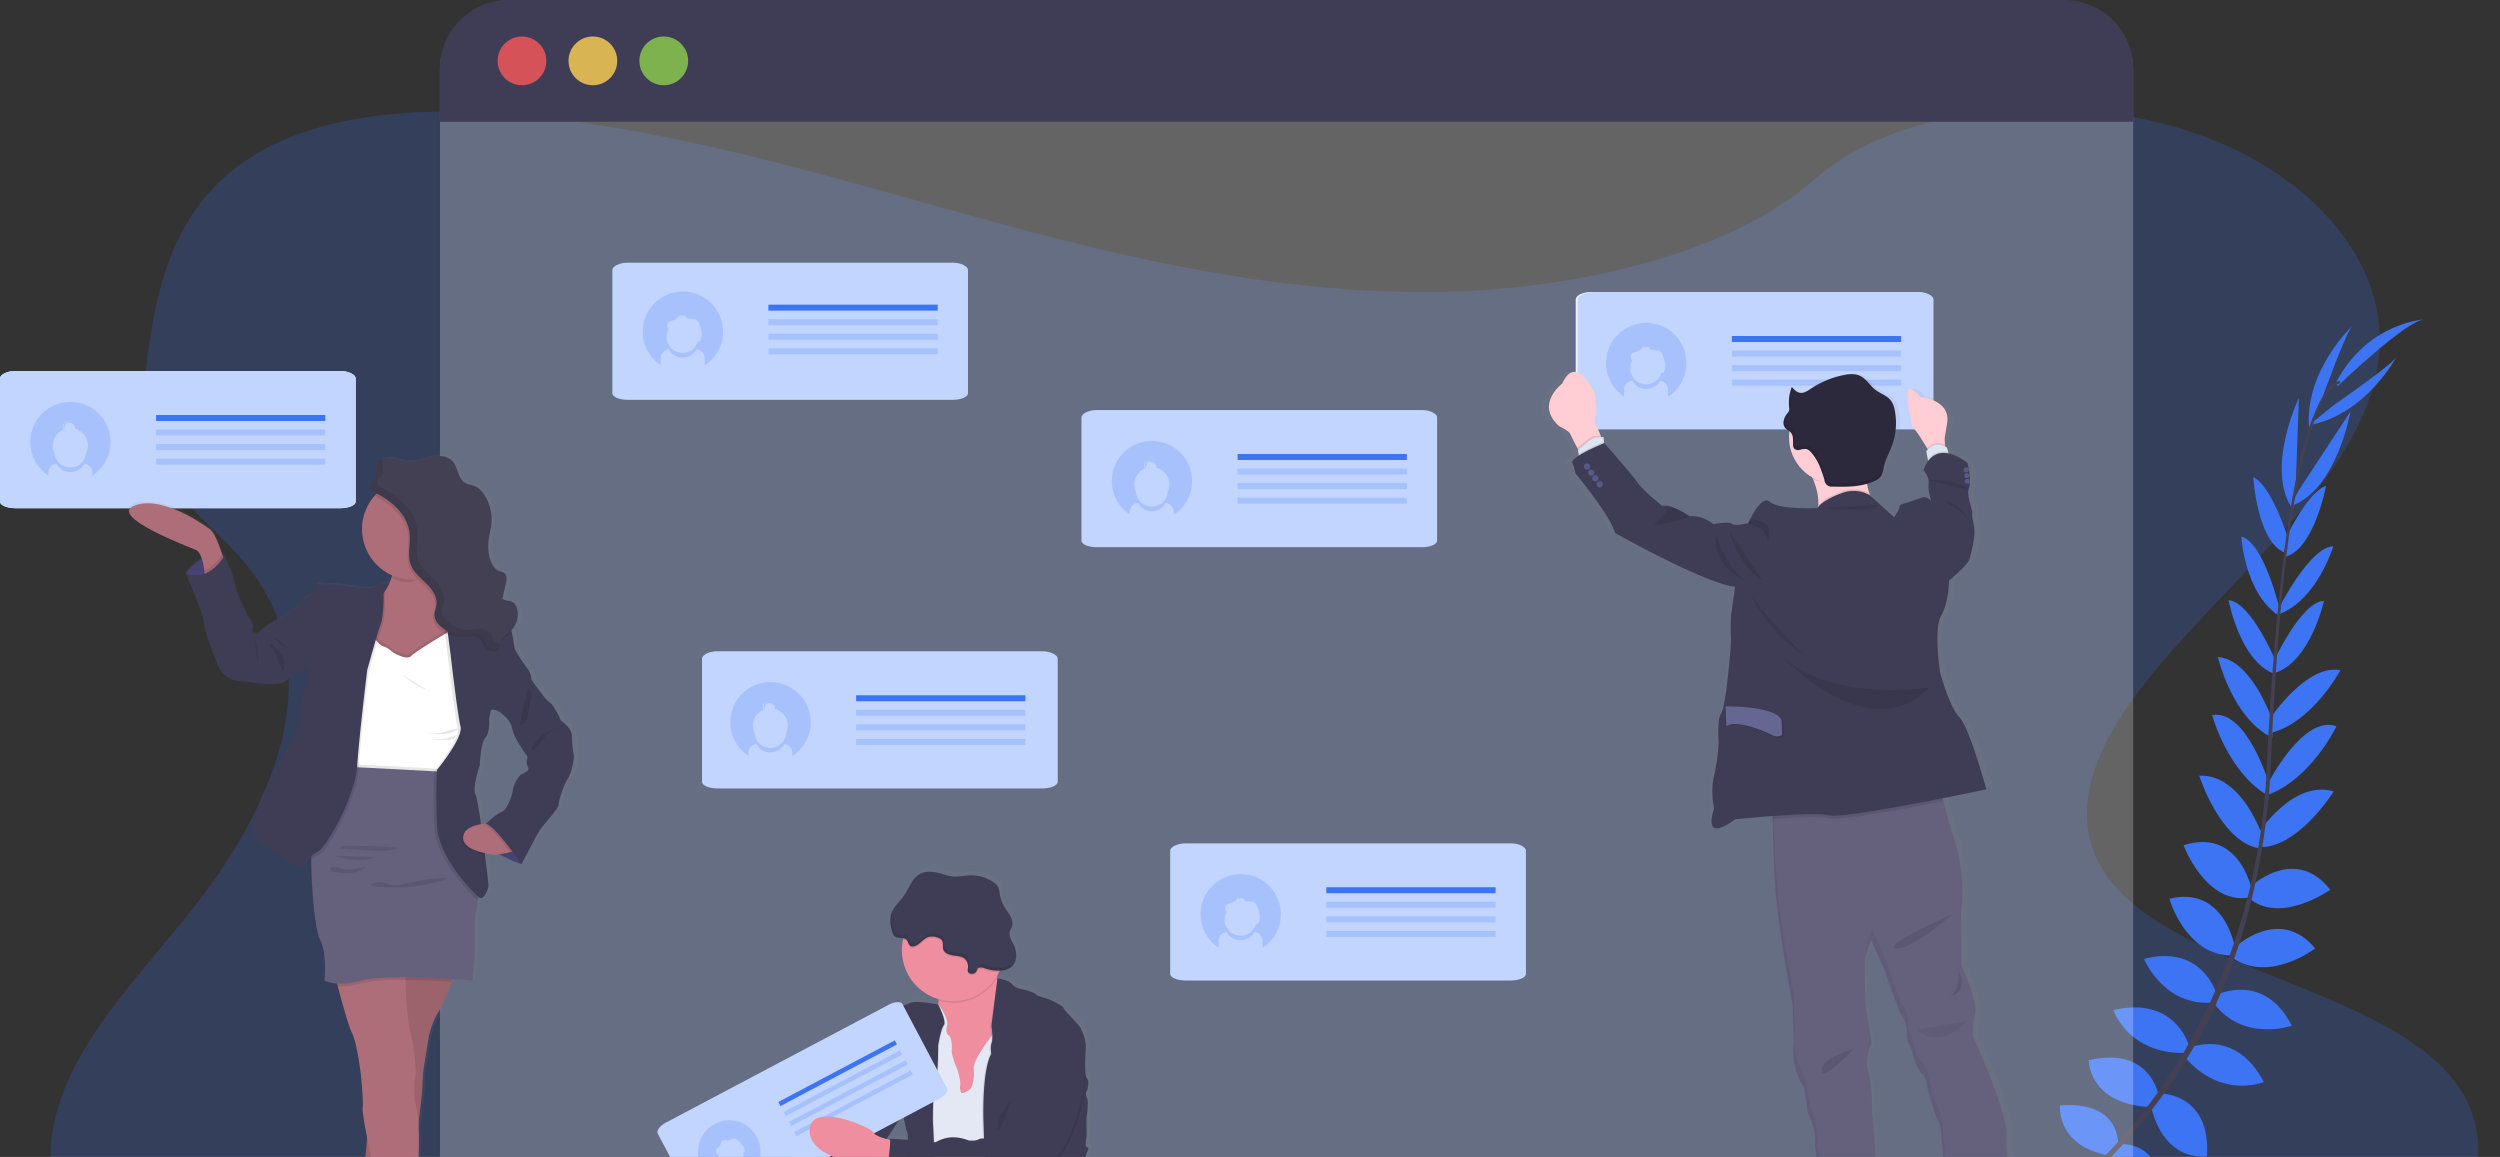 <svg data-name="Layer 1" xmlns="http://www.w3.org/2000/svg" xmlns:xlink="http://www.w3.org/1999/xlink" width="1136.636" height="526" style=""><rect width="100%" height="100%" fill="#333333" stroke="none"/><rect id="backgroundrect" width="100%" height="100%" x="0" y="0" fill="none" stroke="none"/><defs><linearGradient id="ebf7d176-5ffd-4420-bcca-304f4f77ac7a" x1="0.5" y1="1" x2="0.5" y2="-0"><stop offset="0" stop-color="gray" stop-opacity="0.25"/><stop offset="0.54" stop-color="gray" stop-opacity="0.12"/><stop offset="1" stop-color="gray" stop-opacity="0.1"/></linearGradient><linearGradient id="ffba99e4-d350-4cb7-a6ec-0715674198cb" x1="-222.1" y1="711.31" x2="-222.1" y2="269.19" gradientTransform="translate(1052.52 21.29) rotate(-2.2)" xlink:href="#ebf7d176-5ffd-4420-bcca-304f4f77ac7a"/><linearGradient id="f94edff0-5540-4209-9ffe-d34bff61dab8" x1="197.37" y1="744.56" x2="197.37" y2="339.73" xlink:href="#ebf7d176-5ffd-4420-bcca-304f4f77ac7a"/></defs><title>news_website</title><g class="currentLayer" style=""><title>Layer 1</title><path d="M650.4,132.757 c-70.76,0.54 -138.73,-15.45 -203.73,-33.27 s-129.47,-37.83 -198.84,-46 c-44.62,-5.28 -95.4,-4.45 -130.48,16 c-33.75,19.66 -43.73,51.88 -48.66,81.62 c-3.71,22.38 -5.52,45.86 7.54,66.23 c9.07,14.13 24.69,25.73 35.68,39.19 c38.26,46.84 14.54,107.11 -23.4,155.51 C70.74,434.707 49.94,456.527 36.4,480.527 s-19.18,51.11 -5.79,74.6 c13.28,23.29 43.54,40.06 76.08,51.45 c66.1,23.14 143.17,27.7 218.23,29.17 c166.14,3.24 332.71,-6.64 498.82,-16.51 c61.48,-3.65 123.23,-7.33 183.48,-17.15 c33.46,-5.45 67.93,-13.43 91.75,-30.6 c30.24,-21.8 36.68,-57.12 15,-82.34 c-36.37,-42.29 -133,-49.68 -159,-95.53 c-14.31,-25.24 -1.57,-54.37 17,-78.91 c39.94,-52.65 108.34,-100 109.95,-158.63 c1.11,-40.25 -34,-79.28 -86.68,-96.43 c-55.24,-18 -130.78,-12.79 -169.84,21.62 C785.24,116.637 712.9,132.287 650.4,132.757 z" fill="#3c74f3" opacity="0.21" id="svg_1" class=""/><path d="M928.97,550.93 s-12.29,-8.11 -24.47,-2.35 c0,0 3.75,7.23 19.17,6.54 z" fill="#3c74f3" id="svg_2"/><path d="M930.48,551.36 s3.74,14.24 -5.63,23.93 c0,0 -5.64,-5.87 -0.05,-20.25 z" fill="#3c74f3" id="svg_3"/><path d="M945.81,537.69 s-0.91,-12.11 -28.26,-8.1 c0,0 -0.12,7.82 9.48,11.52 S941.02,541.69 945.81,537.69 z" fill="#3c74f3" id="svg_4"/><path d="M947.49,537.61 s11.56,3.71 1.25,29.36 c0,0 -7.62,-1.7 -9,-11.91 S942.48,541.32 947.49,537.61 z" fill="#3c74f3" id="svg_5"/><path d="M962.97,520.42 s1.57,-19.93 -26.38,-17.88 c0,0 -2,18 21.45,22.68 z" fill="#3c74f3" id="svg_6"/><path d="M981.4,497.93 s-3.83,-22.59 -31.76,-15.86 c0,0 -0.11,19.53 27.2,21.24 z" fill="#3c74f3" id="svg_7"/><path d="M994.94,474.67 s-6.42,-22 -34.1,-15.42 c0,0 6.59,19.79 32.26,19.48 z" fill="#3c74f3" id="svg_8"/><path d="M1007.76,451.95 s-6.27,-22.83 -33,-16 c0,0 8.92,21.69 31.23,19.87 z" fill="#3c74f3" id="svg_9"/><path d="M1016.03,430.37 s-4.82,-27.92 -29.74,-21.74 c0,0 7.23,25.4 27.9,25.8 z" fill="#3c74f3" id="svg_10"/><path d="M1023.77,404.3 s-5.78,-28.15 -31,-20 c0,0 9.89,26.6 29.22,23.85 z" fill="#3c74f3" id="svg_11"/><path d="M1028.57,380.03 s-9.19,-28.14 -28.68,-27.38 c0,0 9.4,29.73 27,33 z" fill="#3c74f3" id="svg_12"/><path d="M1031.62,356.36 s-10,-33.88 -25.87,-31.27 c0,0 6.93,25.9 25.3,36.55 z" fill="#3c74f3" id="svg_13"/><path d="M1033.4,328.08 s-9.37,-28.23 -25,-29.36 c0,0 6.37,27.78 24.68,36.69 z" fill="#3c74f3" id="svg_14"/><path d="M1035.24,301.8 s-11.69,-28.26 -22,-28.9 c0,0 5.08,27.83 21,33.54 z" fill="#3c74f3" id="svg_15"/><path d="M1036.54,277.23 s-7.18,-30.7 -17.52,-33.24 c0,0 1.41,25.11 16.48,35.54 z" fill="#3c74f3" id="svg_16"/><path d="M1040.4,245.14 s-7.56,-24.46 -15.93,-28.19 c0,0 1.66,28.84 14,34.18 z" fill="#3c74f3" id="svg_17"/><path d="M1043.66,224.07 l1.53,-43.14 s-15.62,32.56 -2.68,50.75 z" fill="#3c74f3" id="svg_18"/><path d="M1055.75,181.2 s11.26,-31.5 14,-33.26 c0,0 -22.1,20.44 -19.94,46.73 z" fill="#3c74f3" id="svg_19"/><path d="M963.74,520.28 s19.82,-2.6 19.22,25.42 c0,0 -17.91,2.91 -23.75,-20.25 z" fill="#3c74f3" id="svg_20"/><path d="M982.4,497.17 s22.91,-0.07 21,28.6 c0,0 -19.22,3.43 -25.57,-23.18 z" fill="#3c74f3" id="svg_21"/><path d="M995.16,476.52 s20.79,-9.75 34.1,15.42 c0,0 -19.21,8.12 -35.93,-11.35 z" fill="#3c74f3" id="svg_22"/><path d="M1008.22,452.16 s21.29,-10.37 33.79,14.21 c0,0 -22.17,7.64 -35.54,-10.32 z" fill="#3c74f3" id="svg_23"/><path d="M1015.75,430.98 s20.49,-19.58 36.85,0.22 c0,0 -20.94,16.1 -37.79,4.14 z" fill="#3c74f3" id="svg_24"/><path d="M1022.61,403.63 s20.62,-20 36.84,0.92 c0,0 -23.14,16.43 -37.57,3.28 z" fill="#3c74f3" id="svg_25"/><path d="M1026.47,379.23 s15.88,-25 34.57,-19.41 c0,0 -16.47,26.47 -34.4,25.29 z" fill="#3c74f3" id="svg_26"/><path d="M1031.15,356.2 s16,-31.49 31.13,-26 c0,0 -11.53,24.2 -31.54,31.31 z" fill="#3c74f3" id="svg_27"/><path d="M1032.25,326.47 s16.45,-24.78 31.86,-21.76 c0,0 -13.45,25.13 -33.45,28.93 z" fill="#3c74f3" id="svg_28"/><path d="M1033.5,301.19 s12.75,-27.8 23.12,-28 c0,0 -6.13,27.61 -22.26,32.72 z" fill="#3c74f3" id="svg_29"/><path d="M1036.03,276.63 s14.17,-28.17 24.82,-28.22 c0,0 -7.25,24.08 -24.35,30.69 z" fill="#3c74f3" id="svg_30"/><path d="M1038.16,246.87 s10.6,-23.3 19.38,-25.94 c0,0 -5.3,28.4 -18.21,32.12 z" fill="#3c74f3" id="svg_31"/><path d="M1044.92,223.25 l23.69,-36.08 s-6.07,35.6 -27.14,43 z" fill="#3c74f3" id="svg_32"/><path d="M1061.18,184.1 s27.54,-19 28.53,-22.08 c0,0 -14,26.62 -40,31.32 z" fill="#3c74f3" id="svg_33"/><path d="M1062.83,175.55 s31.61,-30.38 39.68,-30.35 c0,0 -26.07,1.19 -40.44,28.74 z" fill="#3c74f3" id="svg_34"/><path d="M1038.47,251.38 l1.15,0.15 c5.94,-46.5 14.6,-74 24.39,-77.37 l-0.38,-1.1 C1053.25,176.66 1044.55,203.74 1038.47,251.38 z" fill="#444053" id="svg_35"/><path d="M1029.74,362.55 l1.74,0.15 c0.36,-4.34 0.64,-8.79 0.83,-13.21 c1.66,-38.48 4.23,-73.82 7.62,-100.31 l-1,-1.25 c-3.39,26.54 -6.69,62.95 -8.35,101.49 C1030.4,353.8 1030.1,358.24 1029.74,362.55 z" fill="#444053" id="svg_36"/><path d="M896.51,573.06 c0.31,-0.13 30.94,-13.81 62.73,-46.44 a252.42,252.42 0 0 0 45.85,-65 c14.69,-29.93 23.65,-66.71 26.66,-102.44 l-1.82,0.85 c-6.74,80.2 -43.26,135 -72.29,164.85 c-31.48,32.33 -61.76,45.87 -62.06,46 z" fill="#444053" id="svg_37"/><path d="M969.85,31.19 V549.61 c0,15.41 -14.87,28 -33.23,28 H233.25 c-18.36,0 -33.23,-12.54 -33.23,-28 V31.19 c0,-15.44 14.87,-31.19 33.23,-31.19 l703.33,1.71 C954.94,1.71 969.85,15.8 969.85,31.19 z" fill="#fff" id="svg_38" class="" opacity="0.24"/><path d="M969.85,31.35 v24 H200.02 v-24 A31.35,31.35 0 0 1 231.4,0 H938.51 A31.35,31.35 0 0 1 969.85,31.35 z" fill="#3f3d56" id="svg_39"/><circle cx="237.32" cy="27.67" r="11.08" fill="#fa5959" opacity="0.8" id="svg_40"/><circle cx="269.55" cy="27.67" r="11.08" fill="#fed253" opacity="0.8" id="svg_41"/><circle cx="301.78" cy="27.67" r="11.08" fill="#8ccf4d" opacity="0.8" id="svg_42"/><g opacity="1" id="svg_43" class="" fill="#c1d5ff" fill-opacity="1"><path d="M653.4,189.8 v56 c0,1.67 -3.13,3 -7,3 H498.68 c-3.86,0 -7,-1.35 -7,-3 V189.8 c0,-1.67 3.12,-3.37 7,-3.37 H646.4 C650.28,186.42 653.4,188.12 653.4,189.8 z" fill="#c1d5ff" id="svg_44" opacity="1" fill-opacity="1"/></g><rect x="562.67" y="206.42" width="76.96" height="2.72" fill="#3c74f3" id="svg_45"/><path d="M523.73,200.46 a18.25,18.25 0 0 0 -10.06,33.47 v-1.21 a4.15,4.15 0 0 1 3.65,-4.11 a7.24,7.24 0 0 0 12.7,0 a4.15,4.15 0 0 1 3.65,4.11 v1.29 a18.25,18.25 0 0 0 -9.94,-33.55 zm7.16,23.14 a7.23,7.23 0 0 1 -14.43,0 a7.92,7.92 0 0 1 4.15,-10.61 a2.46,2.46 0 0 1 -0.39,-1.31 a2.41,2.41 0 0 1 2.42,-2.41 h0.17 a2.41,2.41 0 0 0 -2.24,2.4 a2.44,2.44 0 0 0 0.32,1.2 l0.07,0 a2.61,2.61 0 0 1 0,-0.48 a2.35,2.35 0 0 1 0.46,-1.4 a2.4,2.4 0 0 1 2.3,-1.7 h0.17 a2.39,2.39 0 0 0 -1.84,1.08 a2.34,2.34 0 0 1 1.33,-0.4 a2.41,2.41 0 0 1 2.41,2.41 a2.45,2.45 0 0 1 0,0.27 a7.93,7.93 0 0 1 5.88,7.66 A8.07,8.07 0 0 1 530.89,223.6 z" fill="#3c74f3" opacity="0.2" id="svg_46"/><rect x="562.67" y="213.04" width="76.96" height="2.72" fill="#3c74f3" opacity="0.2" id="svg_47"/><rect x="562.67" y="219.66" width="76.96" height="2.72" fill="#3c74f3" opacity="0.2" id="svg_48"/><rect x="562.67" y="226.29" width="76.96" height="2.72" fill="#3c74f3" opacity="0.2" id="svg_49"/><g opacity="1" id="svg_50" class="" fill="#c1d5ff" fill-opacity="1"><path d="M480.899,299.47 v56 c0,1.66 -3.12,3 -7,3 H326.179 c-3.86,0 -7,-1.36 -7,-3 v-56 c0,-1.67 3.12,-3.37 7,-3.37 H473.919 C477.779,296.1 480.899,297.8 480.899,299.47 z" fill="#c1d5ff" id="svg_51" fill-opacity="1" opacity="1"/></g><rect x="389.25" y="316.1" width="76.96" height="2.72" fill="#3c74f3" id="svg_52"/><path d="M350.32,310.13 a18.25,18.25 0 0 0 -10.06,33.48 v-1.22 a4.14,4.14 0 0 1 3.65,-4.1 a7.24,7.24 0 0 0 12.7,0 a4.14,4.14 0 0 1 3.65,4.1 v1.3 a18.25,18.25 0 0 0 -9.94,-33.56 zm7.15,23.14 a7.23,7.23 0 0 1 -14.43,0 a8,8 0 0 1 -0.71,-3.29 a7.94,7.94 0 0 1 4.86,-7.32 a2.39,2.39 0 0 1 -0.38,-1.3 a2.42,2.42 0 0 1 2.41,-2.42 H349.4 a2.41,2.41 0 0 0 -1.93,3.6 l0.08,0 a2.42,2.42 0 0 1 0,-0.47 a3.54,3.54 0 0 1 2.76,-3.11 H350.4 a2.42,2.42 0 0 0 -1.84,1.08 a2.39,2.39 0 0 1 1.32,-0.4 a2.42,2.42 0 0 1 2.42,2.42 a2.45,2.45 0 0 1 0,0.27 a7.92,7.92 0 0 1 5.16,11 z" fill="#3c74f3" opacity="0.2" id="svg_53"/><rect x="389.25" y="322.72" width="76.96" height="2.72" fill="#3c74f3" opacity="0.2" id="svg_54"/><rect x="389.25" y="329.34" width="76.96" height="2.72" fill="#3c74f3" opacity="0.2" id="svg_55"/><rect x="389.25" y="335.96" width="76.96" height="2.72" fill="#3c74f3" opacity="0.2" id="svg_56"/><g opacity="1" id="svg_57" class="" fill="#c1d5ff" fill-opacity="1"><path d="M440.1,122.789 v56 c0,1.66 -3.12,3 -7,3 H285.4 c-3.85,0 -7,-1.36 -7,-3 v-56 c0,-1.67 3.13,-3.37 7,-3.37 H433.12 C436.98,119.419 440.1,121.119 440.1,122.789 z" fill="#c1d5ff" id="svg_58" opacity="1" fill-opacity="1"/></g><rect x="349.36" y="138.51" width="76.96" height="2.72" fill="#3c74f3" id="svg_59"/><rect x="349.36" y="145.13" width="76.96" height="2.72" fill="#3c74f3" opacity="0.2" id="svg_60"/><rect x="349.36" y="151.75" width="76.96" height="2.72" fill="#3c74f3" opacity="0.2" id="svg_61"/><rect x="349.36" y="158.37" width="76.96" height="2.72" fill="#3c74f3" opacity="0.2" id="svg_62"/><path d="M310.4,132.54 A18.26,18.26 0 0 0 300.4,166.02 v-3.09 a4.15,4.15 0 0 1 3.65,-4.11 a7.24,7.24 0 0 0 12.7,0 a4.14,4.14 0 0 1 3.65,4.11 v3.16 A18.25,18.25 0 0 0 310.4,132.54 zm8,22.28 a1.23,1.23 0 0 1 -0.24,0.31 a1,1 0 0 1 -0.53,0.18 l-0.37,0 a7.25,7.25 0 0 1 -14.19,-2.06 a7.14,7.14 0 0 1 0.95,-3.56 l-0.08,-0.05 a2.41,2.41 0 0 1 0.24,-3.35 a4.82,4.82 0 0 1 1.5,-0.55 a6.7,6.7 0 0 0 3.8,-2.91 a8,8 0 0 1 0,1.1 a1.61,1.61 0 0 1 2.29,-0.08 a4.6,4.6 0 0 0 0.65,0.74 a2,2 0 0 0 0.81,0.23 l1.82,0.23 a3.48,3.48 0 0 1 2.07,0.75 a3.28,3.28 0 0 1 0.69,1.22 a18.24,18.24 0 0 1 1.19,3.85 A6.17,6.17 0 0 1 318.45,154.8 z" fill="#3c74f3" opacity="0.2" id="svg_63"/><g opacity="1" id="svg_64" class="" fill="#c1d5ff" fill-opacity="1"><path d="M693.77,386.8 v56 c0,1.67 -3.12,3 -7,3 H539.04 c-3.86,0 -7,-1.35 -7,-3 V386.8 c0,-1.67 3.12,-3.36 7,-3.36 H686.79 C690.65,383.39 693.77,385.08 693.77,386.8 z" fill="#c1d5ff" id="svg_65" fill-opacity="1" opacity="1"/></g><rect x="603.03" y="403.38" width="76.96" height="2.72" fill="#3c74f3" id="svg_66"/><rect x="603.03" y="410" width="76.96" height="2.72" fill="#3c74f3" opacity="0.2" id="svg_67"/><rect x="603.03" y="416.63" width="76.96" height="2.72" fill="#3c74f3" opacity="0.2" id="svg_68"/><rect x="603.03" y="423.25" width="76.96" height="2.72" fill="#3c74f3" opacity="0.2" id="svg_69"/><path d="M564.09,397.42 a18.25,18.25 0 0 0 -10.06,33.47 V427.8 a4.15,4.15 0 0 1 3.65,-4.1 a7.24,7.24 0 0 0 12.7,0 a4.14,4.14 0 0 1 3.65,4.1 v3.17 a18.25,18.25 0 0 0 -9.94,-33.55 zm8,22.27 a1.12,1.12 0 0 1 -0.24,0.32 a1,1 0 0 1 -0.53,0.18 h-0.38 a7.24,7.24 0 1 1 -13.23,-5.62 l-0.08,0 a2.41,2.41 0 0 1 0.24,-3.35 a4.82,4.82 0 0 1 1.5,-0.55 a6.69,6.69 0 0 0 3.8,-2.9 a8,8 0 0 1 0,1.1 a1.61,1.61 0 0 1 2.29,-0.08 a4.14,4.14 0 0 0 0.65,0.73 a1.91,1.91 0 0 0 0.81,0.24 l1.82,0.23 a3.42,3.42 0 0 1 2.07,0.75 a3.28,3.28 0 0 1 0.69,1.22 a18.06,18.06 0 0 1 1.19,3.85 A6.14,6.14 0 0 1 572.12,419.69 z" fill="#3c74f3" opacity="0.2" id="svg_70"/><path d="M556.16,703.48l-21.94-31.81s-.41-7.88-1.85-9.72-.31-5.93-.31-5.93,1.54-2.25.21-2.46-.21-5.22-.21-5.22l-.1-8s1.23-7.68.21-9.52a3,3,0,0,1,.1-3.27s1.23-4.4,0-5.53-.93-8-.62-13.4-2.15-8.49-2.15-9.31-8.1-8.79-8.1-9.51-5.13-3.68-8.21-4.5-4.61-1.43-4.51-1.84-4.82-2-4.82-2-4.3-.31-5.95-2.45-6.65-2.78-6.8-2.79l-.09-.43-.09-.46c.38-.65.74-1.32,1.07-2,.1-.21.19-.41.28-.62a8.78,8.78,0,0,0,5.05-1.57,6.85,6.85,0,0,0,2.45-4.91,10.83,10.83,0,0,0-1.19-5.45c-.9-1.84-2.22-3.75-1.77-5.75.2-.86.72-1.62,1-2.46a6.5,6.5,0,0,0-.74-4.85c-.77-1.48-1.85-2.79-2.72-4.23a16.42,16.42,0,0,1-2.16-6,9.24,9.24,0,0,0-.8-3.26,6.24,6.24,0,0,0-1.8-1.82,18,18,0,0,0-11-3.34c-2.79.1-5.58.85-8.35.51a30.6,30.6,0,0,1-4.87-1.27c-3.44-1-7.41-1.44-10.4.53s-4.19,5.84-6.22,8.87c-1.8,2.67-4.42,4.92-5.79,7.76,0-.06,0-.11,0-.17a9.86,9.86,0,0,0-.76,2.07,14.74,14.74,0,0,0,.45,6.78,4.72,4.72,0,0,0,1.66,3c1,.65,2.4.5,3.59.71-.05.19-.1.39-.14.58a23,23,0,0,0-.51,4.87A23.44,23.44,0,0,0,464,585.78c0,.21,0,.42,0,.62a16.37,16.37,0,0,1-.1,1.76h0s-10.31-2.12-13.07-.68-8.21,2.55-9,3.37-2.87.21-4.72,5-2.05,9.72-4.4,12-3.59,3.79-3.7,5.43.31,2-.61,2.55-2.26,2.66-1.85,3.48a2.9,2.9,0,0,1-1.13,3.07,3.41,3.41,0,0,0-1.43,3.07s-.62,2.25-2.05,2.76-2.36,3.89-2.36,3.89l-4.65,5.35-9.22-10.2a3.89,3.89,0,0,0-5.48-.28L395.69,631a8.94,8.94,0,0,0-4.53,2.7,11.75,11.75,0,0,0-2.34,3.49l-2.48,2.23a6.28,6.28,0,0,0-.64,6.95l5.91,6.53,0,.06a10.33,10.33,0,0,0-5.71,2.32c-8.81,7.78-8.92,14.94-7.58,18.21s12.51,15.86,12.51,15.86,6.49,8.44,15.86,12.93h0l-.07.07c-.19.2-.37.41-.55.64l-.15.2a1.43,1.43,0,0,0-.14.2l-.17.24-.13.2-.18.3-.11.19-.21.4s-.05.09-.07.13-.17.37-.25.56l-.09.21c0,.13-.1.27-.16.4l-.09.27c0,.13-.09.26-.13.4l-.09.29q-.06.21-.12.45c0,.09-.05.18-.07.27s-.11.49-.16.74a2.5,2.5,0,0,0,0,.29,4.51,4.51,0,0,0-.09.53c0,.12,0,.24-.05.37s-.05.33-.07.51,0,.25,0,.39,0,.38,0,.58l0,.36c0,.32,0,.65,0,1-.21,12,.49,13.71.49,13.71a6.64,6.64,0,0,0,5.44,4.08,7.17,7.17,0,0,0,1.76-.09c5.33-.93,17.84-3.07,22.25-2.25,2.65.49,7.56-.24,11.05-.9l.92-.18.64,2,2-.56,1.72,1,1.09.62c2,6.86,10.24,4.52,10.24,4.52l1.95,1.13,19.79.51a39.78,39.78,0,0,0,7,3.36,6.29,6.29,0,0,0,1,.22,44.38,44.38,0,0,0,5.51.1c1.52,0,2.69-.1,2.69-.1s-.2-5.37-.49-11.39a161.45,161.45,0,0,0,18.33-1.5c10.57-1.86,15-11.47,16.6-16.6a46.9,46.9,0,0,1,1,6.37,46.46,46.46,0,0,0,1.64,5.52,18.45,18.45,0,0,0,2.26,4.1c7.79-2.66,3.07-6.65,1.43-8.39s1.13-3.17,1.13-3.17,2.16-1.44,2-2.77-.31-2.76,6.67-2.66S556.16,703.48,556.16,703.48ZM447.88,638.16c.09.59,1.06,6.89,1.94,8.55a10.9,10.9,0,0,1,.23,3.37c-4.13-.33-8.43-.51-8.43-.51a1,1,0,0,1,.22.53l-.65-.15-.95-.23,7.62-11.57Zm-15.08,24,7.15,1.14.6.09a25.52,25.52,0,0,0-.37,3.38c0,.1.16.23.39.38a10.74,10.74,0,0,0-.14,1.69c.12.57,3.46,1.79,7.3,2.81-.06.2-.11.4-.16.58h0c-3.39-1.78-8.72-2.61-9.34-3.93s-18.76-7.67-18.76-7.67-.67-.35-1.81-.9l4.78.9,1.31-.13A71.46,71.46,0,0,0,432.8,662.15Z" transform="translate(-36.6 -133.2)" fill="url(#ebf7d176-5ffd-4420-bcca-304f4f77ac7a)" id="svg_71"/><path d="M496.22,574.73 s-2.85,17.18 -17.28,19.72 s-62.6,2 -62.6,2 s-27.54,-4 -37.5,-27.23 s-16.37,-32.53 -7.83,-32.93 s54.58,15.55 57.22,15.75 S498.76,516.7 496.22,574.73 z" fill="#65617d" id="svg_72"/><path d="M496.22,574.73 s-2.85,17.18 -17.28,19.72 s-62.6,2 -62.6,2 s-27.54,-4 -37.5,-27.23 s-16.37,-32.53 -7.83,-32.93 s54.58,15.55 57.22,15.75 S498.76,516.7 496.22,574.73 z" opacity="0.05" id="svg_73"/><path d="M367.03,593.8 A6.59,6.59 0 0 0 372.4,597.9 a7,7 0 0 0 1.74,-0.1 c5.28,-0.91 17.68,-3 22.05,-2.23 c2.63,0.49 7.5,-0.24 11,-0.89 c2.3,-0.43 4,-0.84 4,-0.84 s-4.06,-13.52 -4.57,-13.92 S388.29,568.8 388.29,568.8 l-14.09,-1 h0 a7.41,7.41 0 0 0 -4.77,2.81 c-1.49,1.8 -2.77,4.75 -2.85,9.59 C366.33,592.11 367.03,593.8 367.03,593.8 z" fill="#3f3d56" id="svg_74"/><path d="M367.03,593.8 A6.59,6.59 0 0 0 372.4,597.9 a57.66,57.66 0 0 1 -3.82,-5.58 l0.07,-9.86 A17.38,17.38 0 0 1 374.2,567.8 h0 s-7.42,0.51 -7.62,12.4 S367.03,593.8 367.03,593.8 z" opacity="0.05" id="svg_75"/><path d="M428.13,572.29 l13.11,-10.26 l20.63,-20.33 l-5.59,-0.25 c-0.84,0.53 -3.18,2.21 -3.27,4.25 c-0.1,2.48 -5.57,0.17 -8.42,1.59 S427.82,566.53 425.4,566.42 s-4.37,-1.24 -5.38,0.49 a1,1 0 0 1 -0.08,0.11 z" opacity="0.1" id="svg_76"/><path d="M369.4,570.63 l1.42,0.65 c10,4.27 22.25,13.21 23.17,14.84 c0.56,1 7.69,5.32 13.19,8.56 c2.3,-0.43 4,-0.84 4,-0.84 s-4.06,-13.52 -4.57,-13.92 S388.29,568.8 388.29,568.8 l-14.09,-1 h0 A7.41,7.41 0 0 0 369.4,570.63 z" opacity="0.1" id="svg_77"/><path d="M341.74,541.5 c1.32,3.25 12.4,15.75 12.4,15.75 s7,9.15 17,13.42 s22.26,13.21 23.17,14.84 c0.59,1 8.53,5.82 14.12,9.11 l1.26,0.73 l2.77,1.61 l1.47,0.84 s3.4,-2.73 6.79,-5.48 s6.68,-5.44 6.73,-5.59 c0.1,-0.31 1.42,-3.76 1.11,-4 c-0.16,-0.1 -0.85,-1.51 -2.14,-3.14 a14.41,14.41 0 0 0 -5.17,-4.28 a14.68,14.68 0 0 1 -6.71,-7 s-0.45,-0.32 -1.12,-0.75 a13.6,13.6 0 0 0 -4.57,-2 c-2.24,-0.28 -6.4,-4.85 -6.4,-4.85 a12.53,12.53 0 0 1 -4,-4.17 c-1.07,-2.23 -16.83,-13 -18.29,-14 L418.4,567.03 l9.15,5.87 l13.11,-10.26 l20.63,-20.33 l-6.81,-0.3 c-10,-0.44 -27.83,-1.12 -30.08,-0.61 a17,17 0 0 1 -5.59,0.36 s-5.08,0.23 -8.43,-1.54 s-8.65,-2.6 -9.26,-3.91 s-18.6,-7.62 -18.6,-7.62 s-24.49,-13 -33.23,-5.28 S340.4,538.25 341.74,541.5 z" fill="#65617d" id="svg_78"/><path d="M420.71,466.9 l3.15,10.47 l4.06,23.58 l14.94,1 l4.33,-7.18 l4.31,-7.15 s2.69,-9.53 4.63,-18.75 c1.71,-8.15 2.82,-16.07 1,-16.93 c-1.65,-0.76 -2.73,-3.51 -3.44,-6.46 c-0.09,-0.36 -0.17,-0.73 -0.24,-1.1 a57.52,57.52 0 0 1 -1,-7.58 s-31.31,-1.63 -26.94,11.28 a20.38,20.38 0 0 1 1.18,6.86 a16.33,16.33 0 0 1 -0.1,1.75 A14.63,14.63 0 0 1 420.71,466.9 z" fill="#ee8e9e" id="svg_79"/><path d="M414.2,465.17 l1.12,17.79 l2.54,15.14 l2.85,7 l2.54,38.36 s24.5,2.84 30.46,0 a2.61,2.61 0 0 0 1.08,-0.84 c7.2,-10.87 4.84,-42.35 4.84,-42.35 L462.4,479.91 l-1.83,-10.55 l-4.42,-0.47 l-3.41,-0.36 s-0.77,0.94 -1.87,2.41 c-3,4 -8.56,11.8 -8.19,15.07 c0.51,4.47 -0.61,9 -2.34,9.75 s-3.15,1.94 -3.45,0.72 a5.5,5.5 0 0 1 -0.31,-3.25 c0.31,-1.73 -1.32,-7 -1.32,-7 s-2.74,-6.2 -2.54,-8.84 s-0.3,-5.69 -1.12,-6.4 s-1.93,-1.43 -1,-4.68 s-4,-9.58 -4,-9.58 z" fill="#e3e8f4" id="svg_80"/><path d="M446.57,509.59 l1,30.39 l5.87,3.26 a2.54,2.54 0 0 0 1.08,-0.85 c7.2,-10.87 4.84,-42.35 4.84,-42.35 l2.74,-20.33 l-1.83,-10.55 l-4.42,-0.47 c1.71,-8.15 2.83,-16.06 1,-16.92 c-1.65,-0.77 -2.74,-3.51 -3.44,-6.46 h0 L450.23,466.8 s0.27,1.93 0.36,3.93 a11.13,11.13 0 0 1 -0.26,3.79 c-0.71,1.83 -0.2,5.08 -0.2,5.08 c-1.83,3.23 -2.75,9.21 -3.19,15 C446.34,502.28 446.57,509.59 446.57,509.59 z" opacity="0.1" id="svg_81"/><path d="M453.5,444.8 s5.12,0.64 6.74,2.77 s5.9,2.44 5.9,2.44 s4.88,1.63 4.77,2 s1.43,1 4.48,1.83 s8.13,3.76 8.13,4.48 s8,8.63 8,9.45 s2.43,3.86 2.13,9.25 s-0.61,12.19 0.61,13.31 s0,5.49 0,5.49 a3,3 0 0 0 -0.1,3.25 c1,1.83 -0.21,9.45 -0.21,9.45 l0.11,7.93 s-1.12,5 0.2,5.18 s-0.2,2.44 -0.2,2.44 s-1.12,4.07 0.3,5.9 s1.83,9.65 1.83,9.65 l21.75,31.61 s0.3,5.79 -6.61,5.69 s-6.81,1.32 -6.6,2.64 s-1.93,2.75 -1.93,2.75 s-2.75,1.42 -1.12,3.15 s6.3,5.69 -1.42,8.33 a18.38,18.38 0 0 1 -2.24,-4.06 a47.34,47.34 0 0 1 -1.63,-5.49 s-0.71,-7.73 -2.13,-8.74 s-1.22,-5.9 -1.22,-5.9 s2,-4 -0.81,-5.59 s-44.11,-24.49 -44.11,-24.49 l-1,-30.39 s-0.71,-22.46 3.56,-30 c0,0 -0.51,-3.25 0.2,-5.08 s-0.1,-7.73 -0.1,-7.73 z" fill="#3f3d56" id="svg_82"/><path d="M426.86,457.02 s-10.22,-2.11 -13,-0.69 s-8.13,2.54 -8.94,3.36 s-2.85,0.2 -4.68,5 s-2,9.65 -4.37,11.89 s-3.56,3.76 -3.66,5.38 s0.31,2 -0.61,2.54 s-2.23,2.65 -1.83,3.46 s21.14,18.7 21.14,18.7 s1,6.81 1.93,8.54 s-1,25.51 -3.05,27.13 S423.55,543.8 423.55,543.8 s0.72,-15.6 1.33,-16.42 s-0.41,-17.48 -0.41,-17.48 s-0.1,-14.23 1.22,-18 s1.17,-16.26 1.17,-16.26 s1.17,-7.5 2.59,-9.25 S426.86,457.02 426.86,457.02 z" opacity="0.1" id="svg_83"/><path d="M426.56,456.71 s-10.22,-2.1 -13,-0.68 s-8.13,2.54 -8.94,3.35 s-2.85,0.21 -4.67,5 s-2,9.66 -4.37,11.89 s-3.56,3.76 -3.66,5.39 s0.3,2 -0.61,2.54 s-2.24,2.64 -1.83,3.46 s21.14,18.7 21.14,18.7 s1,6.81 1.93,8.53 s-1,25.51 -3.05,27.14 s13.72,1.47 13.72,1.47 s0.71,-15.6 1.32,-16.41 s-0.41,-17.48 -0.41,-17.48 s-0.1,-14.23 1.22,-18 s1.18,-16.26 1.18,-16.26 s1.16,-7.5 2.58,-9.25 S426.56,456.71 426.56,456.71 z" fill="#3f3d56" id="svg_84"/><path d="M425.48,448.1 a20.38,20.38 0 0 1 1.18,6.86 A23.28,23.28 0 0 0 453.4,444.4 a57.52,57.52 0 0 1 -1,-7.58 S421.11,435.19 425.48,448.1 z" opacity="0.1" id="svg_85"/><path d="M410.04,432.04 a23.22,23.22 0 1 0 0.5,-4.84 A23.27,23.27 0 0 0 410.04,432.04 z" fill="#ee8e9e" id="svg_86"/><path d="M395.1,485.91 l-5.59,1.73 a2.88,2.88 0 0 1 -1.12,3 a3.39,3.39 0 0 0 -1.42,3 s-0.61,2.24 -2,2.75 s-2.33,3.86 -2.33,3.86 l-4.68,5.39 s-1.73,1.42 -1.42,2.13 s-1.83,0.91 -1.83,0.91 l1.12,18.1 l9.65,1.82 l6,-0.61 l4.88,-1.82 l4.27,-2.55 l1.93,-5 l8.53,-13 z" fill="#3f3d56" id="svg_87"/><path d="M376.09,510.2 s-12.4,-17.89 -21.65,-8.23 s3.76,25.3 6.81,24.79 s17.59,-1.32 17.59,-1.32 z" fill="#ee8e9e" id="svg_88"/><path d="M410.54,427.2 a2.82,2.82 0 0 1 1.71,0.77 c0.78,0.83 0.82,2.3 1.85,2.82 a2.16,2.16 0 0 0 1.21,0.14 c2.7,-0.39 4.26,-3.44 6.86,-4.28 a7,7 0 0 1 4.55,0.39 a3.46,3.46 0 0 1 1.5,1 c0.87,1.13 0.26,2.78 0.66,4.14 c0.56,1.89 2.81,2.64 4.77,2.88 s4.15,0.39 5.45,1.86 a5,5 0 0 1 1,3.93 a3.14,3.14 0 0 0 0,1.46 c0.54,1.52 3.18,1.3 3.87,0.09 c0.5,-0.87 0.35,-1.6 1.53,-1.84 a5,5 0 0 1 2.49,0.43 a18.11,18.11 0 0 0 6.44,1 a23.28,23.28 0 1 0 -43.84,-14.74 z" opacity="0.1" id="svg_89"/><path d="M440.05,441.67 a3.14,3.14 0 0 1 0,-1.46 a5,5 0 0 0 -1,-3.93 c-1.3,-1.47 -3.5,-1.61 -5.45,-1.86 s-4.21,-1 -4.77,-2.88 c-0.4,-1.36 0.21,-3 -0.66,-4.14 a3.35,3.35 0 0 0 -1.5,-1 a7,7 0 0 0 -4.55,-0.4 c-2.6,0.84 -4.16,3.89 -6.86,4.28 a2.17,2.17 0 0 1 -1.21,-0.14 c-1,-0.52 -1.07,-2 -1.85,-2.82 c-1.24,-1.31 -3.58,-0.47 -5.09,-1.44 a4.63,4.63 0 0 1 -1.64,-3 a14.57,14.57 0 0 1 -0.45,-6.74 c0.88,-3.78 4.26,-6.37 6.42,-9.6 c2,-3 3.14,-6.81 6.16,-8.81 s6.9,-1.54 10.31,-0.53 a28.86,28.86 0 0 0 4.83,1.27 c2.74,0.34 5.5,-0.41 8.27,-0.5 a17.72,17.72 0 0 1 10.92,3.32 a6,6 0 0 1 1.78,1.8 a9.08,9.08 0 0 1 0.8,3.24 a16.44,16.44 0 0 0 2.14,5.94 c0.86,1.43 1.93,2.73 2.7,4.21 a6.43,6.43 0 0 1 0.73,4.81 c-0.26,0.84 -0.77,1.59 -1,2.45 c-0.45,2 0.86,3.88 1.75,5.71 a10.78,10.78 0 0 1 1.19,5.42 a6.84,6.84 0 0 1 -2.44,4.87 a8.72,8.72 0 0 1 -5.15,1.56 a18.33,18.33 0 0 1 -6.57,-1 a5,5 0 0 0 -2.48,-0.43 c-1.19,0.24 -1,1 -1.54,1.84 C443.23,442.97 440.59,443.19 440.05,441.67 z" fill="#3f3d56" id="svg_90"/><path d="M427.52,572.9 l13.11,-10.26 l20.63,-20.33 l-6.81,-0.3 a4.44,4.44 0 0 0 -1.44,2.77 c-0.1,2.49 -5.57,0.18 -8.42,1.6 S427.82,565.62 425.4,565.5 s-4.37,-1.23 -5.38,0.49 l-0.08,0.12 a2.89,2.89 0 0 1 -1.55,0.92 z" opacity="0.1" id="svg_91"/><path d="M401.09,572.19 l6.59,21 l1,3.3 l3.14,-0.86 l6.92,-1.9 l30.8,-8.46 a26.72,26.72 0 0 0 11.09,-3 a33.53,33.53 0 0 1 19.14,-4.18 c4.07,0.38 8.6,-1.37 12.36,-8.32 c0,0 8.53,-25.2 -13,-32.41 s-22.58,3.83 -22.58,3.83 l-0.29,0.18 c-0.84,0.53 -3.18,2.21 -3.27,4.25 c-0.1,2.48 -5.57,0.17 -8.42,1.59 S427.82,566.53 425.4,566.42 s-4.37,-1.24 -5.38,0.49 a1,1 0 0 1 -0.08,0.11 c-0.75,1 -3,1.28 -4.51,1.32 c-0.82,0 -1.41,0 -1.41,0 l-0.19,0.06 l-1.56,0.46 z" fill="#65617d" id="svg_92"/><path d="M402.8,531.34 l3.17,0.51 l1.32,-13.11 s-1.45,-0.22 -3.27,-0.64 C404.5,519.92 403.4,527 402.8,531.34 z" opacity="0.1" id="svg_93"/><path d="M485.9,470.08 s9.45,-2.74 7.12,24.09 s-19.82,43.8 -19.82,43.8 s-20.13,8.84 -29.17,7.42 S428.4,543.66 428.4,543.66 a23.13,23.13 0 0 0 -9.15,-2.44 c-5.08,-0.2 -15.75,-3.35 -16,-4.37 s2.65,-15.95 1.43,-17.07 c0,0 14.23,0.58 15.65,1.61 s3.45,0.29 5,0 s6.2,-4.35 15.45,-0.8 c0,0 3.15,0.31 4.37,-0.51 a4.38,4.38 0 0 1 3.18,-0.2 a8.74,8.74 0 0 0 2.2,-1.12 c0.31,-0.4 2.75,0 2.75,0 a1.08,1.08 0 0 0 1.52,-0.71 a6.66,6.66 0 0 1 1.42,-2.23 s2.75,-15.45 7.93,-21.24 a3.32,3.32 0 0 0 1.12,-2.95 C464.86,490 473.7,466.8 485.9,470.08 z" opacity="0.1" id="svg_94"/><path d="M412.25,568.85 l13.42,16.25 l0.09,-0.1 c0.1,-0.3 1.42,-3.76 1.11,-4 s-2.64,-5.29 -7.32,-7.42 a13.93,13.93 0 0 1 -5.74,-5.23 z" opacity="0.1" id="svg_95"/><path d="M412.4,596.96 l1.47,0.84 s3.4,-2.73 6.79,-5.48 s6.68,-5.44 6.73,-5.59 c0.1,-0.31 1.42,-3.76 1.11,-4 c-0.16,-0.1 -0.85,-1.51 -2.14,-3.14 c-9.1,-2.55 -3.3,3.77 -2.53,4.06 c0,0 -11.08,-2.54 -11.69,9.52 A14.4,14.4 0 0 0 412.4,596.96 z" opacity="0.1" id="svg_96"/><path d="M423.65,602.07 l1.94,1.12 l19.61,0.51 a39.61,39.61 0 0 0 6.94,3.34 a6.44,6.44 0 0 0 1,0.22 a45.73,45.73 0 0 0 5.47,0.1 c1.5,0 2.66,-0.1 2.66,-0.1 s-0.93,-24.74 -1.63,-27.34 c-0.33,-1.25 -2,-1 -3.6,-0.35 a23.21,23.21 0 0 0 -3.51,1.78 s-8.33,0.8 -9.66,1.52 s-5.08,-0.41 -7.42,0 s-6.5,-2.75 -6.5,-2.75 c-11.38,-3.76 -5,3.25 -4.17,3.56 c0,0 -11.07,-2.54 -11.68,9.52 S423.65,602.07 423.65,602.07 z" fill="#3f3d56" id="svg_97"/><path d="M452.01,592.52 c0.21,5.12 4.2,11.48 6.59,14.84 c1.5,0 2.66,-0.1 2.66,-0.1 s-0.93,-24.74 -1.63,-27.34 c-0.33,-1.25 -2,-1 -3.6,-0.35 C454.06,583.26 451.84,588.39 452.01,592.52 z" fill="#565387" id="svg_98"/><path d="M452.01,592.52 c0.21,5.12 4.2,11.48 6.59,14.84 c1.5,0 2.66,-0.1 2.66,-0.1 s-0.93,-24.74 -1.63,-27.34 c-0.33,-1.25 -2,-1 -3.6,-0.35 C454.06,583.26 451.84,588.39 452.01,592.52 z" opacity="0.1" id="svg_99"/><path d="M448.66,593.2 c1.35,4.94 1.33,10.49 3.48,13.84 a6.44,6.44 0 0 0 1,0.22 a45.73,45.73 0 0 0 5.47,0.1 c1.5,0 2.66,-0.1 2.66,-0.1 s-0.93,-24.74 -1.63,-27.34 c-0.33,-1.25 -2,-1 -3.6,-0.35 a23.21,23.21 0 0 0 -3.51,1.78 S446.93,586.87 448.66,593.2 z" opacity="0.05" id="svg_100"/><path d="M380.99,543.06 s9.74,3.16 18,14.39 z" opacity="0.1" id="svg_101"/><g opacity="0.1" id="svg_102"><path d="M460.16,421.1 l-0.06,0.22 a6.85,6.85 0 0 1 -0.34,0.85 A6,6 0 0 1 460.16,421.1 z" id="svg_103"/><path d="M405.04,416.17 a9.14,9.14 0 0 1 0.75,-2 c-0.05,0.17 -0.1,0.35 -0.14,0.53 a14.58,14.58 0 0 0 0.45,6.74 a4.63,4.63 0 0 0 1.64,3 c1.51,1 3.85,0.13 5.08,1.43 c0.79,0.83 0.83,2.31 1.85,2.82 a2,2 0 0 0 1.22,0.14 c2.7,-0.38 4.26,-3.43 6.86,-4.27 a6.86,6.86 0 0 1 4.54,0.39 a3.35,3.35 0 0 1 1.51,1 c0.87,1.12 0.26,2.78 0.66,4.14 c0.56,1.88 2.81,2.63 4.76,2.88 s4.15,0.38 5.46,1.86 a4.92,4.92 0 0 1 1,3.93 a3.23,3.23 0 0 0 0,1.45 c0.54,1.53 3.18,1.3 3.87,0.1 c0.5,-0.88 0.35,-1.6 1.53,-1.85 a5.1,5.1 0 0 1 2.49,0.43 a18.31,18.31 0 0 0 6.57,1 a8.86,8.86 0 0 0 5.15,-1.56 a6.15,6.15 0 0 0 1.58,-1.93 a6.5,6.5 0 0 1 -2.19,3.45 a8.72,8.72 0 0 1 -5.15,1.56 a18.3,18.3 0 0 1 -6.57,-1 a5,5 0 0 0 -2.49,-0.43 c-1.18,0.24 -1,1 -1.53,1.84 c-0.69,1.21 -3.33,1.43 -3.87,-0.09 a3.27,3.27 0 0 1 0,-1.46 a4.92,4.92 0 0 0 -1,-3.93 c-1.31,-1.47 -3.5,-1.61 -5.46,-1.86 s-4.2,-1 -4.76,-2.88 c-0.4,-1.36 0.21,-3 -0.66,-4.14 a3.35,3.35 0 0 0 -1.5,-1 a7,7 0 0 0 -4.55,-0.4 c-2.6,0.84 -4.16,3.89 -6.86,4.28 a2.2,2.2 0 0 1 -1.22,-0.14 c-1,-0.52 -1.06,-2 -1.85,-2.82 c-1.23,-1.31 -3.57,-0.47 -5.08,-1.44 a4.63,4.63 0 0 1 -1.64,-3 A14.57,14.57 0 0 1 405.04,416.17 z" id="svg_104"/></g><path d="M461.73,497.52 c-1.86,2.51 -4,4.84 -5.63,7.5 a14.23,14.23 0 0 0 -2.47,8.87 c1.7,-1.75 2.48,-4.17 3.56,-6.36 c1.82,-3.72 4.54,-6.87 6.83,-10.28 c0.44,-0.65 3.25,-4.42 1.83,-4.6 C464.68,492.5 462.4,496.66 461.73,497.52 z" opacity="0.1" id="svg_105"/><path d="M410.28,456.48 l20.37,38.52 c0.61,1.14 -1.05,3.21 -3.7,4.62 L325.28,553.39 c-2.65,1.4 -5.3,1.61 -5.9,0.46 l-20.37,-38.51 c-0.61,-1.15 0.92,-3.46 3.57,-4.86 l101.67,-53.77 C406.91,455.3 409.68,455.33 410.28,456.48 z" fill="#c1d5ff" id="svg_106" class="selected" fill-opacity="1"/><rect x="108.97" y="754.07" width="59.91" height="2.11" transform="rotate(-27.87, -278.54, 134.04)" fill="#3c74f3" id="svg_109"/><rect x="109.53" y="760.29" width="59.91" height="2.11" transform="rotate(-27.87, -280.39, 135.7)" fill="#3c74f3" opacity="0.2" id="svg_110"/><rect x="110.09" y="766.49" width="59.91" height="2.11" transform="rotate(-27.87, -282.24, 137.35)" fill="#3c74f3" opacity="0.2" id="svg_111"/><rect x="110.65" y="772.71" width="59.91" height="2.11" transform="rotate(-27.87, -284.09, 139.01)" fill="#3c74f3" opacity="0.2" id="svg_112"/><path d="M324.93,511.02 a14.2,14.2 0 0 0 5.26,26.69 l-1.12,-2.12 a3.23,3.23 0 0 1 1,-4.16 a5.63,5.63 0 0 0 8.74,-4.62 a3.24,3.24 0 0 1 4,1.5 l1.15,2.18 a14.2,14.2 0 0 0 -19.05,-19.47 zm13.63,12.41 a0.76,0.76 0 0 1 -0.05,0.3 a0.84,0.84 0 0 1 -0.3,0.32 l-0.25,0.14 a5.64,5.64 0 1 1 -11.16,1 h-0.07 a1.89,1.89 0 0 1 -1.05,-2.4 a3.61,3.61 0 0 1 0.83,-0.92 a5.21,5.21 0 0 0 1.56,-3.38 a6,6 0 0 1 0.37,0.77 a1.26,1.26 0 0 1 1.54,-0.89 a4.22,4.22 0 0 0 0.72,0.27 a1.64,1.64 0 0 0 0.65,-0.13 l1.33,-0.51 a2,2 0 0 1 2.62,0.36 a14.5,14.5 0 0 1 2.22,2.21 A4.79,4.79 0 0 1 338.56,523.43 z" fill="#3c74f3" opacity="0.2" id="svg_113"/><path d="M368.06,513.96 c-0.1,13.41 27.65,16.26 27.65,16.26 l7.09,1.12 l3.17,0.51 l1.32,-13.11 s-1.45,-0.22 -3.27,-0.64 c-2.68,-0.63 -6.16,-1.71 -6.89,-3.23 C395.91,512.33 368.16,500.54 368.06,513.96 z" fill="#ee8e9e" id="svg_114"/><path d="M485.65,468.02 s9.45,-2.74 7.12,24.09 s-19.82,43.8 -19.82,43.8 s-20.13,8.84 -29.17,7.42 s-15.65,-1.73 -15.65,-1.73 a23.13,23.13 0 0 0 -9.15,-2.44 c-5.08,-0.2 -15.75,-3.35 -16,-4.37 s2.65,-16 1.43,-17.07 c0,0 14.23,0.58 15.65,1.61 s3.45,0.29 5,0 s6.2,-4.36 15.45,-0.8 c0,0 3.15,0.31 4.37,-0.51 a4.38,4.38 0 0 1 3.18,-0.2 a8.74,8.74 0 0 0 2.2,-1.12 c0.31,-0.4 2.75,0 2.75,0 a1.07,1.07 0 0 0 1.52,-0.71 a6.76,6.76 0 0 1 1.42,-2.24 s2.75,-15.44 7.93,-21.24 a3.29,3.29 0 0 0 1.12,-2.94 C464.61,487.94 473.46,464.8 485.65,468.02 z" fill="#3f3d56" id="svg_115"/><path d="M878.16,136.14 v56 c0,1.67 -3.12,3 -7,3 H723.4 c-3.86,0 -7,-1.35 -7,-3 v-56 c0,-1.67 3.12,-3.37 7,-3.37 H871.18 C875.04,132.8 878.16,134.47 878.16,136.14 z" fill="#fff" id="svg_116"/><g opacity="0.1" id="svg_117" class=""><path d="M876.305,137.239 v56 c0,1.66 -3.13,3 -7,3 H721.575 c-3.86,0 -7,-1.36 -7,-3 v-56 c0,-1.67 3.12,-3.37 7,-3.37 H869.325 C873.175,133.869 876.305,135.569 876.305,137.239 z" fill="#3c74f3" id="svg_118"/></g><path d="M878.16,136.14 v56 c0,1.67 -3.12,3 -7,3 H723.4 c-3.86,0 -7,-1.35 -7,-3 v-56 c0,-1.67 3.12,-3.37 7,-3.37 H871.18 C875.04,132.8 878.16,134.47 878.16,136.14 z" fill="#c1d5ff" id="svg_119" class="" transform="translate(0.909)" fill-opacity="1"/><rect x="787.42" y="152.77" width="76.96" height="2.72" fill="#3c74f3" id="svg_122"/><rect x="787.42" y="159.39" width="76.96" height="2.72" fill="#3c74f3" opacity="0.2" id="svg_123"/><rect x="787.42" y="166.01" width="76.96" height="2.72" fill="#3c74f3" opacity="0.2" id="svg_124"/><rect x="787.42" y="172.63" width="76.96" height="2.72" fill="#3c74f3" opacity="0.2" id="svg_125"/><path d="M748.49,146.8 A18.25,18.25 0 0 0 738.4,180.28 v-3.09 a4.16,4.16 0 0 1 3.65,-4.11 a7.24,7.24 0 0 0 12.7,0 a4.16,4.16 0 0 1 3.65,4.11 v3.17 A18.25,18.25 0 0 0 748.49,146.8 zm8,22.27 a0.79,0.79 0 0 1 -0.77,0.49 a2.3,2.3 0 0 1 -0.37,0 a7.24,7.24 0 0 1 -14.18,-2.06 a7.16,7.16 0 0 1 0.94,-3.56 l-0.08,-0.05 a2.42,2.42 0 0 1 0.24,-3.35 a4.91,4.91 0 0 1 1.5,-0.55 a6.65,6.65 0 0 0 3.8,-2.9 a6.79,6.79 0 0 1 0,1.1 a1.61,1.61 0 0 1 2.29,-0.08 c0.23,0.23 0.38,0.55 0.66,0.73 a1.73,1.73 0 0 0 0.81,0.23 l1.81,0.24 a2.56,2.56 0 0 1 2.76,2 a17.51,17.51 0 0 1 1.19,3.85 A6.08,6.08 0 0 1 756.51,169.08 z" fill="#3c74f3" opacity="0.2" id="svg_126"/><path d="M961.57,727.42c-1.38-5-2.28-9.38-2.28-9.38s.06-5.49-2.56-9.51l-.05-1.37h0L956.28,697a34.22,34.22,0,0,1,2.36-5.4c1.7-3.25-.57-14.85-.57-14.85s-7.4-16.19-6.15-26.68-15.67-45.79-15.67-45.79A46,46,0,0,1,937.32,594a8.18,8.18,0,0,0,.11-2.16,2.26,2.26,0,0,0,0-.26s0,0,0,.08c-.5-6.87-6.43-19.55-6.43-19.55l-.22-24.61s2.92-14.63-3.5-33.86c-2.24-6.71-3.71-12.1-4.67-16.26-.11-.47-.22-.92-.31-1.36,11.59-2.22,20.43-4,20.43-4s-7.84-28-12.6-32.8-9-20.19-9-20.19-3.14-19.89.47-25.87S925.35,397,925.35,397s8.52-6.71,9.51-9.58,2.57-9.31,2.44-12.66-1.34-6.33-1-8.11-2.89-8.39-1.55-11.63a8.62,8.62,0,0,0,.47-3.09v-.13a43.13,43.13,0,0,0-1.09-8.26,23.54,23.54,0,0,0-8.86-4.31l-.22-.75-.57-2c-.3-.18-.59-.34-.88-.48l0-.72-.19-2.87,1.12-6.51c2.27-11.33-12.78-12.43-12.78-12.43a7.82,7.82,0,0,0-4.38-3.55c-3.06-1,.14,16.91,1.6,18,1.09.82,4.58,6.32,6.26,9h0l.28.44a6.82,6.82,0,0,0-.66.75l.72,3.87.11.6a15.68,15.68,0,0,0-2.23,4.16s2.85,2.9,2.43,6.28,1.13,7.52,1.21,7.74c-.17-.18-2.18-2.19-4.08-1.6s-7.23,2.4-7.23,2.4-4,.86-3.59,1.73-2.55,4.88-2.55,4.88l-11.2-9.82c-.12-.3-.24-.6-.35-.91a25.63,25.63,0,0,1-1.11-4.45,24.33,24.33,0,0,0,3.41-1.23,7.47,7.47,0,0,0,2.92-2c1-1.33,1.18-3.1,1.56-4.72.73-3.18,2.46-6.05,3.66-9.09A29.07,29.07,0,0,0,900,319.89a10.66,10.66,0,0,0-1.84-4.63c-1.86-2.36-5.09-3.23-7.49-5.07s-4-4.74-6.78-6.09c-2.5-1.22-5.48-1-8.22-.39a43.87,43.87,0,0,0-15.1,6.15c-1.53,1-3.22,2.14-5,1.88-1.56-.22-2.74-1.42-3.79-2.57a.83.83,0,0,1,0-.15l-.13-.13a19.09,19.09,0,0,0-1.36,8.14c0,.43,0,.86.1,1.29,0,.15,0,.3,0,.45a2.41,2.41,0,0,1,0,.38v0a2.29,2.29,0,0,1-.06.58,4.16,4.16,0,0,1-1,1.49,9,9,0,0,0-.84,1.24c0-.15.08-.3.13-.45a6.32,6.32,0,0,0-1,3.45,3.4,3.4,0,0,0,.9,2.41,11.76,11.76,0,0,0,1.82,1.35,19.53,19.53,0,0,0-.19,3.6,20.91,20.91,0,0,0,10.86,17.43c.14.3.27.6.41.91,1.52,3.58,2.72,7.77,2.41,11.7,0,.29-.06.58-.1.86s-.26.31-.37.47h0s-17.83.86-22.17-2.78-10.24,9.69-10.24,9.69-6.34,1.49-7.67.3-8.78.16-8.78.16a16.08,16.08,0,0,0-11.29-3.64,33.09,33.09,0,0,0-8.36-4.23h0l-.21-.06h0a9.18,9.18,0,0,0-4-.36s-9.05-6.91-11.76-10.7-15.44-17.75-15.5-17.82l-.07-.69-.22-2.1a7.55,7.55,0,0,1-1.09.14l-.27-.72a38.49,38.49,0,0,0-2.82-5.84s-.1-2.66.65-3.35-.72-10.38-.72-10.38-8.61-18.17-15.16-4.1c0,0-13,9.44-1.41,19.39,0,0,4.57,2,5.27,3.7.46,1.1,2.1,4.16,3.2,6.19.18.34.35.64.49.91l-.12.11.23,1.73.09.67c-2.06,1.28-3.45,2.53-3.07,3.42a19.33,19.33,0,0,1,1.46,4.72s16.28,18.85,18.61,27.09c0,0,42.6,23.15,56.37,24.39L823,412.47a98.66,98.66,0,0,0-.16,10.1c.28,2.65-1.08,14.74-1.08,14.74s-1.7,17.77-3.61,20.33S817,470.78,817,470.78a89.34,89.34,0,0,1-2.16,15.14c-1.75,6.79,0,15.05,0,15.05s-6.33,16.18,9.88,4.75c0,0,8.14-.82,17.52-1.5,0,.31,0,.62,0,.94,0,1.21.06,2.52.1,3.9.22,9.12.65,21.68,1.43,31.17C845.16,557,851.55,590,851.55,590l.64,16.7a22.94,22.94,0,0,0-.29,4.79A31,31,0,0,0,857,628.08l1.71,11.08s3.28,7.23,3.51,11.61a6,6,0,0,1-.09,1.07,7.4,7.4,0,0,0-.08,1.71c0,5.06,3.54,17.05,3.54,17.05s.65,12.19,2.5,12.83c1.59.54-1.81,7.11-2.83,9a3.59,3.59,0,0,1-.08-.35c-.13.25-.21.38-.21.38a8.69,8.69,0,0,0-.45,3.11,4.42,4.42,0,0,0,2.19,4.21c3.55,2,5.48,3.68,2.57,4.5a31,31,0,0,0-3.2.81c0-.14-.12-.28-.17-.41a2,2,0,0,0-1.12,2.18,9.2,9.2,0,0,0,1.25,4.1c3.18,6.43,5.3,8.83,5.3,8.83l1.39-.21a7.27,7.27,0,0,1-.75,1.54,5.93,5.93,0,0,1-2,1.91,6.31,6.31,0,0,1-2.46,1,7,7,0,0,0-5.08,2.72c-1.73,2.42-2.75,5.68,1,8.36l13.24,4s22.58,2.06,21.19-2.94-2.28-9.38-2.28-9.38a20,20,0,0,0-2.17-8.87,11,11,0,0,0-.84-1.29l.79-.12s1.21-11.2,3.32-13.41c.49-.5.59-.88.46-1.17.2-.62-.38-1-1.13-1.12,0,.14-.09.29-.14.44a11.21,11.21,0,0,0-2.19-.16s-1-5.8,1.34-8a2.24,2.24,0,0,0,.39-1.75,9.47,9.47,0,0,0-.34-2.36.61.61,0,0,0-.07.14c-1.41-5.25-5.78-13.51-5.78-13.51s-.38-5.3,1-7.47-1.3-28.82-1.3-28.82.06-12.93-1.82-18.87,1.51-13.16,1.51-13.16,0-.14-.06-.39l0-.09s-.11-.79-.29-2a.65.65,0,0,1,0,.13c-.49-3.4-1.43-9.56-2-12.41-.89-4-.72-23.52-.72-23.52l3-8.44,6.4,14.1,6.95,18.86s3.23,3.91,3.46,8c0,.2,0,.4,0,.6a11,11,0,0,0,0,1.28,11.38,11.38,0,0,0,2.15,6.72s2,9,4.64,11.16,2.82,6.62,2.82,6.62,3.61,13,5.16,15.21c1.3,1.89,1.57,7.21,1.62,8.84h0c0,.3,0,.48,0,.48s.62,4.66.75,8.59c0,.48,0,1,0,1.4,0,0,0-.07,0-.1a14.23,14.23,0,0,1-.26,3.19c0,.06,0,.12,0,.19q0-.35,0-.66a33.61,33.61,0,0,0-.62,8.18c.1,4.71,1,10.25,4,13.41,5.15,5.47,8.23,4.64,8.23,4.64s-2.1,7.16-5,8.69a2.11,2.11,0,0,0-.31.21c0-.13-.06-.27-.08-.4a3.42,3.42,0,0,0-.76,2.66c-.09,3.12,2.07,8.1,4,10.35a5.82,5.82,0,0,0,2.52,1.34,4.91,4.91,0,0,1-.44.31,9.45,9.45,0,0,1-1,.51,4.9,4.9,0,0,1-1.48.44,7.05,7.05,0,0,0-5.08,2.72c-1.72,2.42-2.75,5.67,1,8.36l13.24,4S963,732.42,961.57,727.42Z" transform="translate(-36.6 -133.2)" fill="url(#ffba99e4-d350-4cb7-a6ec-0715674198cb)" id="svg_127"/><path d="M839.47,605.87 l-12.82,-4 c-3.59,-2.69 -2.6,-5.95 -0.93,-8.37 a6.75,6.75 0 0 1 4.91,-2.71 a6,6 0 0 0 2.38,-1 a5.6,5.6 0 0 0 1.93,-1.91 a9.36,9.36 0 0 0 1.26,-4.94 s13.72,-4.6 17.68,-0.68 a10.68,10.68 0 0 1 1.78,2.4 a20.65,20.65 0 0 1 2.11,8.88 s0.88,4.38 2.22,9.38 S839.47,605.87 839.47,605.87 z" fill="#2d293d" id="svg_128"/><path d="M901.11,597.26 l-12.81,-4 c-3.6,-2.68 -2.61,-5.94 -0.94,-8.35 a6.68,6.68 0 0 1 4.91,-2.71 a5,5 0 0 0 1.43,-0.45 a8.26,8.26 0 0 0 1,-0.51 c3.47,-2.08 3.19,-6.85 3.19,-6.85 s13.73,-4.6 17.68,-0.68 a9.78,9.78 0 0 1 1.4,1.75 c2.54,4 2.49,9.52 2.49,9.52 s0.88,4.4 2.22,9.39 S901.11,597.26 901.11,597.26 z" fill="#2d293d" id="svg_129"/><path d="M853.88,582.3 a10.68,10.68 0 0 1 1.78,2.4 h0 l-20.72,3.21 a9.36,9.36 0 0 0 1.26,-4.94 S849.92,578.38 853.88,582.3 z" opacity="0.1" id="svg_130"/><path d="M916.92,575.44 l0.15,3.9 c-3,5.46 -18.72,4.89 -23.37,2.39 a8.26,8.26 0 0 0 1,-0.51 c3.47,-2.08 3.19,-6.85 3.19,-6.85 s13.73,-4.6 17.68,-0.68 A9.78,9.78 0 0 1 916.92,575.44 z" opacity="0.1" id="svg_131"/><path d="M918.75,558.56 a34.32,34.32 0 0 0 -2.27,5.4 l0.53,14 c-3.31,6 -21.77,4.74 -24.37,1.65 s-5.57,-11.29 -2.79,-12.82 s4.8,-8.68 4.8,-8.68 s-3,0.82 -8,-4.65 s-4.06,-18.08 -3.29,-21.12 s-0.51,-13.09 -0.51,-13.09 s-0.09,-7.08 -1.59,-9.32 s-5,-15.21 -5,-15.21 s-0.17,-4.42 -2.73,-6.63 s-4.5,-11.16 -4.5,-11.16 a11.6,11.6 0 0 1 -2.06,-7.53 c0.36,-4.44 -3.36,-9.08 -3.36,-9.08 l-6.75,-18.86 l-6.21,-14.11 L847.8,435.8 s-0.14,19.48 0.73,23.52 s2.34,14.78 2.34,14.78 s-3.27,7.21 -1.44,13.16 s1.79,18.88 1.79,18.88 s2.61,26.63 1.28,28.81 s-1,7.47 -1,7.47 s7.85,15.28 5.63,17.49 s-1.29,8 -1.29,8 s5,-0.19 2.92,2 s-3.21,13.41 -3.21,13.41 l-21.28,3.3 s-2.06,-2.4 -5.14,-8.84 s0.31,-5.85 3.13,-6.67 s1,-2.51 -2.49,-4.51 s-1.68,-6.84 -1.68,-6.84 s4.79,-8.86 3,-9.5 s-2.44,-12.83 -2.44,-12.83 s-4.09,-14.36 -3.36,-18.29 s-3.34,-13.15 -3.34,-13.15 l-1.66,-11.09 a30.64,30.64 0 0 1 -4.7,-20.89 L814.97,456.8 s-6.23,-33 -7.58,-49.82 c-0.87,-10.74 -1.31,-25.42 -1.51,-34.59 c-0.11,-5.14 -0.15,-8.55 -0.15,-8.55 l76.07,-10.89 a63.52,63.52 0 0 0 1.82,11.29 c0.94,4.16 2.37,9.55 4.55,16.26 c6.23,19.24 3.43,33.87 3.43,33.87 l0.24,24.6 s7.35,16.18 6.15,21.9 a47.55,47.55 0 0 0 -1,10.31 s16.41,35.31 15.22,45.8 s6,26.69 6,26.69 S920.4,555.31 918.75,558.56 z" fill="#65617d" id="svg_132"/><path d="M871.53,468.12 l23.13,-4 S882.01,478.08 871.53,468.12 z" opacity="0.05" id="svg_133"/><path d="M890.4,441.54 s1.11,8.19 -3.81,11.48 C886.62,453.02 895.59,451.26 890.4,441.54 z" opacity="0.1" id="svg_134"/><path d="M888,415.43 s-18.82,16.75 -26,15.7 S888,415.43 888,415.43 z" opacity="0.1" id="svg_135"/><path d="M843,476.8 s-14.63,3.92 -14.84,9.86 S843,476.8 843,476.8 z" opacity="0.1" id="svg_136"/><path d="M849.09,550.35 S828.4,555.04 834.4,557.46 s15.83,4.18 15.83,4.18 S856.96,561.73 849.09,550.35 z" opacity="0.05" id="svg_137"/><g opacity="0.05" id="svg_138"><path d="M830.4,561.8 a4.15,4.15 0 0 1 -2,-2.95 c-0.12,0.24 -0.2,0.38 -0.2,0.38 s-1.76,4.84 1.68,6.84 c0.4,0.23 0.77,0.45 1.12,0.67 c0.62,-0.14 1.28,-0.25 1.92,-0.44 C835.66,565.53 833.79,563.8 830.4,561.8 z" id="svg_139"/><path d="M857.17,559.39 c0.55,-0.55 0.48,-1.91 0.06,-3.64 a9.82,9.82 0 0 0 -1,5.16 A4.1,4.1 0 0 1 857.17,559.39 z" id="svg_140"/><path d="M850.57,471.55 a24,24 0 0 0 -1.16,6.56 a25.51,25.51 0 0 1 1.45,-4.53 S850.75,472.8 850.57,471.55 z" id="svg_141"/><path d="M897.98,460.43 a7.86,7.86 0 0 0 0.12,-1.94 c-0.21,1.33 -0.35,2.56 -0.44,3.64 C897.76,461.58 897.86,461.01 897.98,460.43 z" id="svg_142"/><path d="M852.49,534.42 a11.24,11.24 0 0 0 0.37,-3.94 a13.31,13.31 0 0 0 -0.82,5 A4.81,4.81 0 0 1 852.49,534.42 z" id="svg_143"/><path d="M858.15,567.6 a69.59,69.59 0 0 0 -2,11 l-21.28,3.3 s-2.05,-2.4 -5.13,-8.83 c-0.27,-0.57 -0.49,-1.08 -0.67,-1.54 c-1.26,0.64 -1.71,2 0.12,5.81 c3.08,6.43 5.14,8.83 5.14,8.83 l21.28,-3.3 s1.16,-11.2 3.2,-13.4 C859.8,568.34 859.11,567.8 858.15,567.6 z" id="svg_144"/><path d="M828.68,536.93 s0.65,12.2 2.44,12.84 h0 c0.82,-2.05 1.34,-4 0.54,-4.27 c-1.8,-0.64 -2.44,-12.84 -2.44,-12.84 s-4.1,-14.36 -3.36,-18.28 s-3.34,-13.15 -3.34,-13.15 l-1.67,-11.09 a30.64,30.64 0 0 1 -4.7,-20.89 l-0.66,-17.15 s-6.23,-33 -7.58,-49.82 c-0.87,-10.74 -1.31,-25.43 -1.51,-34.59 c0,-1.66 -0.06,-3.13 -0.09,-4.37 l-0.61,0.09 s0,3.4 0.16,8.55 c0.2,9.16 0.64,23.85 1.5,34.59 c1.36,16.77 7.59,49.82 7.59,49.82 l0.66,17.15 a30.64,30.64 0 0 0 4.7,20.89 l1.66,11.09 s4.08,9.22 3.34,13.15 S828.68,536.93 828.68,536.93 z" id="svg_145"/><path d="M893.17,574.8 a20.68,20.68 0 0 1 -3.7,-8.26 c-2.11,2 0.69,9.6 3.16,12.53 c2.6,3.09 21.06,4.33 24.37,-1.64 l-0.13,-3.37 C912.28,579 895.63,577.74 893.17,574.8 z" id="svg_146"/><path d="M919.28,553.8 a34.32,34.32 0 0 0 -2.27,5.4 l0.09,2.48 c0.37,-0.92 0.9,-2.15 1.64,-3.61 a10.73,10.73 0 0 0 0.6,-4.41 z" id="svg_147"/><path d="M893.6,557.59 a33.39,33.39 0 0 0 1.58,-4.27 s-3,0.82 -8,-4.65 c-3.63,-4 -4.13,-11.75 -3.83,-16.85 c-0.77,3 -1.7,15.65 3.29,21.12 C889.93,556.52 892.33,557.4 893.6,557.59 z" id="svg_148"/><path d="M882.87,518.74 a96,96 0 0 1 0.76,10.46 a12.91,12.91 0 0 1 0.3,-1.65 c0.77,-3 -0.51,-13.08 -0.51,-13.08 s-0.1,-7.08 -1.6,-9.33 s-5,-15.21 -5,-15.21 s-0.17,-4.42 -2.74,-6.62 s-4.5,-11.16 -4.5,-11.16 a11.64,11.64 0 0 1 -2.06,-7.54 c0.36,-4.44 -3.36,-9.07 -3.36,-9.07 L857.4,436.67 l-6.21,-14.1 l-2.86,8.43 s0,1 0,2.69 l2.33,-6.85 l6.21,14.1 L863.61,459.8 s3.72,4.63 3.36,9.07 a11.58,11.58 0 0 0 2.06,7.54 s1.93,9 4.5,11.16 s2.73,6.62 2.73,6.62 s3.51,13 5,15.21 S882.87,518.74 882.87,518.74 z" id="svg_149"/></g><path d="M885.2,192.87 l-1.08,6.51 l0.19,2.87 l0.14,2.12 l-7.35,1 l-0.89,-1.5 h0 c-1.63,-2.71 -5,-8.22 -6.08,-9 c-1.4,-1.09 -4.53,-18.95 -1.57,-18 a7.75,7.75 0 0 1 4.26,3.56 S887.4,181.55 885.2,192.87 z" fill="#ffcdd3" id="svg_150"/><path d="M884.45,204.37 l-7.35,1 l-0.89,-1.5 h0 a6.52,6.52 0 0 1 8.1,-1.66 z" opacity="0.1" id="svg_151"/><path d="M886.4,207.8 l-9.64,2.63 l-0.26,-1.44 l-0.7,-3.88 s3.65,-5.28 9.37,-1.64 l0.56,2 z" fill="#dce6f2" id="svg_152"/><path d="M728.31,199.62 l-10.17,6 s-0.43,-0.8 -1,-1.92 c-1.07,-2 -2.66,-5.1 -3.11,-6.2 c-0.68,-1.69 -5.1,-3.7 -5.1,-3.7 c-11.27,-10 1.34,-19.39 1.34,-19.39 c6.32,-14.06 14.67,4.12 14.67,4.12 s1.44,9.69 0.71,10.38 s-0.62,3.34 -0.62,3.34 a39.3,39.3 0 0 1 2.73,5.85 C728.12,199.02 728.31,199.62 728.31,199.62 z" fill="#ffcdd3" id="svg_153"/><path d="M728.31,199.62 l-10.17,6 s-0.43,-0.8 -1,-1.92 c1.41,-1.28 6.45,-5.7 8.16,-5.57 a13.19,13.19 0 0 0 2.46,0 C728.12,199.02 728.31,199.62 728.31,199.62 z" opacity="0.1" id="svg_154"/><path d="M729.49,202.72 l-11.45,6.2 l-0.33,-2.5 l-0.23,-1.73 s6.54,-6.05 8.55,-5.91 a10.82,10.82 0 0 0 3,-0.12 l0.22,2.09 z" fill="#dce6f2" id="svg_155"/><path d="M858.56,236.8 s-50.66,7.7 -41.27,4.25 c6.54,-2.42 9,-6.73 9.38,-11.41 c0.29,-3.93 -0.87,-8.12 -2.35,-11.71 a51.09,51.09 0 0 0 -4.9,-9 s38.07,-22.89 31,-3.14 a30.94,30.94 0 0 0 -1.85,9.3 a26,26 0 0 0 1.36,9.29 A27.8,27.8 0 0 0 858.56,236.8 z" fill="#ffcdd3" id="svg_156"/><path d="M850.46,205.8 a30.94,30.94 0 0 0 -1.85,9.3 c-3.54,3.22 -7.57,3.17 -12.73,3.37 c-4,0.15 -8.32,1.28 -11.56,-0.51 a51.09,51.09 0 0 0 -4.9,-9 S857.49,186.06 850.46,205.8 z" opacity="0.1" id="svg_157"/><circle cx="834.44" cy="198.81" r="21.06" fill="#ffcdd3" id="svg_158"/><path d="M858.56,236.8 s-50.66,7.7 -41.27,4.25 c6.54,-2.42 9,-6.73 9.38,-11.41 c2.43,-2.85 7.44,-5 10.67,-6.2 a15.19,15.19 0 0 1 9.21,-0.5 a12.83,12.83 0 0 1 3.42,1.42 A27.8,27.8 0 0 0 858.56,236.8 z" opacity="0.1" id="svg_159"/><path d="M886.4,207.8 l-9.64,2.63 l-0.26,-1.44 a8.62,8.62 0 0 1 9.23,-3.56 z" opacity="0.1" id="svg_160"/><path d="M729.49,202.72 l-11.45,6.2 l-0.33,-2.5 A84.76,84.76 0 0 1 729.29,200.8 z" opacity="0.1" id="svg_161"/><path d="M883.62,364.28 c-19.58,3.87 -47.47,9 -52,7.81 c-3.74,-1 -15.52,-0.41 -25.77,0.34 c-0.11,-5.14 -0.15,-8.55 -0.15,-8.55 l76.07,-10.89 A63.52,63.52 0 0 0 883.62,364.28 z" opacity="0.1" id="svg_162"/><path d="M903.1,358.9 s-64.46,13.63 -71.51,11.78 s-42.71,1.82 -42.71,1.82 c-15.67,11.4 -9.57,-4.77 -9.57,-4.77 s-1.73,-8.25 0,-15.05 a92.45,92.45 0 0 0 2.07,-15.13 s-0.76,-10.59 1.09,-13.14 s3.47,-20.32 3.47,-20.32 s1.3,-12.09 1,-14.74 s0.15,-10.09 0.15,-10.09 L788.89,266.8 c-13.33,-1.26 -54.59,-24.46 -54.59,-24.46 c-2.27,-8.23 -18,-27.1 -18,-27.1 a20.3,20.3 0 0 0 -1.42,-4.73 c-1.17,-2.79 14.53,-9.06 14.53,-9.06 s12.4,14 15,17.84 s11.39,10.72 11.39,10.72 a8.5,8.5 0 0 1 3.91,0.35 l0.2,0.06 h0 a31.66,31.66 0 0 1 8.09,4.24 a15.36,15.36 0 0 1 10.94,3.65 s7.21,-1.34 8.49,-0.15 s7.43,-0.28 7.43,-0.28 s5.68,-13.33 9.89,-9.68 s21.47,2.8 21.47,2.8 c2.18,-3.14 7.69,-5.55 11.15,-6.81 a15.19,15.19 0 0 1 9.21,-0.51 a11.82,11.82 0 0 1 3.71,1.62 l10.86,9.85 s2.86,-4 2.47,-4.88 s3.48,-1.72 3.48,-1.72 s5.06,-1.79 7,-2.4 s3.78,1.44 3.95,1.61 c-0.08,-0.22 -1.57,-4.45 -1.18,-7.74 s-2.37,-6.28 -2.37,-6.28 c5.61,-15.44 20.06,-3.25 20.06,-3.25 s1.92,8.25 0.62,11.49 s1.8,9.84 1.51,11.62 s0.89,4.75 1,8.11 s-1.39,9.79 -2.34,12.66 s-9.2,9.56 -9.2,9.56 s-0.14,10.1 -3.63,16.08 s-0.42,25.87 -0.42,25.87 s4.14,15.42 8.75,20.2 S903.1,358.9 903.1,358.9 z" fill="#3f3d56" id="svg_163"/><path d="M804.03,246.2 s-2.17,-5.76 -4,-6.22 a42.43,42.43 0 0 1 -5.21,-2.1 l1,-2.22 s6.71,1.56 7.85,3.47 S804.03,246.2 804.03,246.2 z" opacity="0.1" id="svg_164"/><path d="M768,234.66 c-0.29,1.78 -16,4 -16,4 l7.65,-8.29 h0 l0.2,0.06 h0 A31.66,31.66 0 0 1 768,234.66 z" opacity="0.1" id="svg_165"/><circle cx="721.54" cy="212.14" r="1.42" fill="#575988" id="svg_166"/><circle cx="723.46" cy="214.9" r="1.42" fill="#575988" id="svg_167"/><circle cx="725.33" cy="217.44" r="1.42" fill="#575988" id="svg_168"/><circle cx="727.29" cy="220.2" r="1.42" fill="#575988" id="svg_169"/><circle cx="893.95" cy="213.63" r="1.15" fill="#575988" id="svg_170"/><circle cx="894.23" cy="216.23" r="1.15" fill="#575988" id="svg_171"/><circle cx="894.48" cy="218.83" r="1.15" fill="#575988" id="svg_172"/><path d="M805.96,294.11 c-0.17,-0.2 41.62,48.6 71.45,18.32 C877.4,312.43 828.77,320.94 805.96,294.11 z" opacity="0.1" id="svg_173"/><path d="M784.07,321.16 s23.88,-0.27 26.64,6.49 l0.27,7.14 a4.55,4.55 0 0 1 -4.44,0.17 c-2.45,-1.2 -17.15,-8 -22.1,-4.25 z" opacity="0.1" id="svg_174"/><path d="M784.52,321.14 s22.83,-0.26 25.47,6.19 l0.26,6.81 a4.38,4.38 0 0 1 -4.25,0.16 c-2.34,-1.15 -16.4,-7.6 -21.13,-4.05 z" fill="#656691" id="svg_175"/><path d="M795.1,268.87 a76.72,76.72 0 0 0 9.86,15.51 a62.23,62.23 0 0 0 15,13.42 S795.62,272.13 795.1,268.87 z" opacity="0.1" id="svg_176"/><path d="M786.23,241.46 s4.64,17 15.12,22.46 z" opacity="0.1" id="svg_177"/><path d="M780.2,243.43 c-0.12,-0.32 -3,13.72 14,20.76 C794.23,264.19 787.02,262.05 780.2,243.43 z" opacity="0.1" id="svg_178"/><path d="M883.89,227.9 c-0.26,0 8.48,5.11 10.89,7.55 C894.78,235.45 888.92,227.35 883.89,227.9 z" opacity="0.1" id="svg_179"/><path d="M829.48,218.1 a3.31,3.31 0 0 0 3.75,3.15 c6.43,0.15 13.12,0.18 19,-2.52 a7.16,7.16 0 0 0 2.81,-2 c1,-1.33 1.14,-3.09 1.51,-4.72 c0.71,-3.17 2.37,-6 3.54,-9.08 A30.07,30.07 0 0 0 861.51,186.8 a10.74,10.74 0 0 0 -1.78,-4.63 c-1.8,-2.37 -4.94,-3.23 -7.26,-5.08 s-3.89,-4.75 -6.57,-6.1 c-2.42,-1.22 -5.31,-1 -8,-0.4 a41.76,41.76 0 0 0 -14.6,6.14 c-1.49,1 -3.12,2.13 -4.89,1.87 c-1.55,-0.23 -2.71,-1.48 -3.75,-2.65 a19.61,19.61 0 0 0 -1.22,9.23 a4,4 0 0 1 0,1.38 a4.24,4.24 0 0 1 -0.93,1.49 c-1.51,1.9 -2.39,4.85 -0.75,6.64 c0.71,0.79 1.77,1.19 2.47,2 c1.24,1.43 0.92,3.57 1,5.46 a2.77,2.77 0 0 0 0.54,1.85 a2.73,2.73 0 0 0 2.62,0.52 a7.07,7.07 0 0 1 2.75,-0.37 a4.58,4.58 0 0 1 2.48,1.76 C826.75,209.52 828.06,213.62 829.48,218.1 z" fill="#2d293d" id="svg_180"/><g opacity="0.1" id="svg_181"><path d="M855.65,215.05 a7.17,7.17 0 0 1 -2.82,2 c-5.84,2.7 -12.52,2.68 -18.95,2.52 a3.31,3.31 0 0 1 -3.76,-3.14 c-1.41,-4.49 -2.73,-8.59 -5.84,-12.24 a4.6,4.6 0 0 0 -2.47,-1.76 a7.31,7.31 0 0 0 -2.76,0.37 a2.73,2.73 0 0 1 -2.62,-0.52 a2.83,2.83 0 0 1 -0.54,-1.85 c0,-1.89 0.28,-4 -1,-5.46 c-0.69,-0.8 -1.76,-1.2 -2.47,-2 a4.16,4.16 0 0 1 -0.57,-4.21 c-1.05,1.83 -1.45,4.14 -0.08,5.65 c0.71,0.78 1.78,1.18 2.47,2 c1.24,1.43 0.93,3.57 1,5.47 a2.76,2.76 0 0 0 0.54,1.84 a2.7,2.7 0 0 0 2.62,0.52 a7.28,7.28 0 0 1 2.76,-0.37 a4.65,4.65 0 0 1 2.47,1.76 c3.11,3.66 4.42,7.75 5.84,12.24 a4.45,4.45 0 0 0 1.75,2.78 a4.51,4.51 0 0 0 2,0.37 c6.43,0.15 13.12,0.17 19,-2.53 a7.25,7.25 0 0 0 2.82,-2 a5.72,5.72 0 0 0 0.84,-1.74 A2.9,2.9 0 0 1 855.65,215.05 z" id="svg_182"/><path d="M813.53,185.97 a3,3 0 0 0 0.6,-1.09 a3.77,3.77 0 0 0 0,-1.38 a19.59,19.59 0 0 1 0.7,-7.65 l-0.13,-0.14 a19.64,19.64 0 0 0 -1.22,9.23 A5.94,5.94 0 0 1 813.53,185.97 z" id="svg_183"/></g><path d="M826.22,231 s26.42,2.48 28.63,-1.57 " opacity="0.1" id="svg_184"/><path d="M876.9,218.16 s14.6,-0.54 18,4.81 " opacity="0.1" id="svg_185"/><path d="M161.71,172.05 v56 c0,1.67 -3.13,3 -7,3 H6.98 c-3.86,0 -7,-1.35 -7,-3 v-56 c0,-1.67 3.12,-3.37 7,-3.37 H154.73 C158.58,168.68 161.71,170.38 161.71,172.05 z" fill="#fff" id="svg_186"/><g opacity="1" id="svg_187" class="" fill="#c1d5ff" fill-opacity="1"><path d="M161.71,172.05 v56 c0,1.67 -3.13,3 -7,3 H6.98 c-3.86,0 -7,-1.35 -7,-3 v-56 c0,-1.67 3.12,-3.37 7,-3.37 H154.73 C158.58,168.68 161.71,170.38 161.71,172.05 z" fill="#c1d5ff" id="svg_188" opacity="1" fill-opacity="1"/></g><rect x="70.97" y="188.68" width="76.96" height="2.72" fill="#3c74f3" id="svg_189"/><path d="M32.03,182.72 a18.25,18.25 0 0 0 -10.06,33.47 v-1.22 a4.14,4.14 0 0 1 3.65,-4.1 a7.24,7.24 0 0 0 12.7,0 a4.14,4.14 0 0 1 3.65,4.1 v1.3 a18.25,18.25 0 0 0 -9.94,-33.55 zm7.15,23.13 a7.23,7.23 0 0 1 -14.42,0 a7.92,7.92 0 0 1 4.15,-10.61 a2.32,2.32 0 0 1 -0.39,-1.3 a2.41,2.41 0 0 1 2.42,-2.41 h0.17 a2.41,2.41 0 0 0 -2.24,2.41 a2.31,2.31 0 0 0 0.32,1.19 l0.07,0 a2.42,2.42 0 0 1 0,-0.47 a2.39,2.39 0 0 1 0.45,-1.4 a2.41,2.41 0 0 1 2.31,-1.7 h0.17 a2.42,2.42 0 0 0 -1.84,1.08 a2.41,2.41 0 0 1 3.74,2 a2.45,2.45 0 0 1 0,0.27 a7.92,7.92 0 0 1 5.16,10.95 z" fill="#3c74f3" opacity="0.2" id="svg_190"/><rect x="70.97" y="195.3" width="76.96" height="2.72" fill="#3c74f3" opacity="0.2" id="svg_191"/><rect x="70.97" y="201.92" width="76.96" height="2.72" fill="#3c74f3" opacity="0.2" id="svg_192"/><rect x="70.97" y="208.54" width="76.96" height="2.72" fill="#3c74f3" opacity="0.2" id="svg_193"/><path d="M300,476.46a60.5,60.5,0,0,1-1-9.21c0-3.7-5-7-5-7s-3.11-7.2-5.15-8.25-8.47-10.48-8.47-10.48a8.54,8.54,0,0,0-1.93-5.08,72.79,72.79,0,0,1-5.24-7.91v0c-.86-1.06-.43-1.8-1.72-7.94q-.11-.48-.24-.93c0-.14-.09-.26-.13-.39a10.38,10.38,0,0,0,2.44-10.74,4.41,4.41,0,0,0-1.23-1.9c-1.46-1.19-3.79-.7-5.29-1.83l1.59-7.06c.39-1.72.59-3.92-.93-4.85a7.62,7.62,0,0,0-1.78-.6c-2.62-.83-4.09-3.59-4.76-6.23a21.36,21.36,0,0,1-.52-7.8c.29-2.5,1-4.94,1.3-7.45a20.57,20.57,0,0,0-3.17-13.26,10.34,10.34,0,0,0-4.19-3.95c-1.61-.72-3.48-.81-5-1.76-3.22-2-3.06-6.89-5.62-9.7s-7.11-2.78-10.85-1.82-7.45,2.61-11.29,2.18c-2.47-.27-4.79-1.39-7.26-1.65a7.26,7.26,0,0,0-2.13.1l.05-.09c-1.84.33-3.52,1.35-3.95,3.09a4.77,4.77,0,0,0-.12,1.26c0,1,.24,2.06.26,3a2.92,2.92,0,0,1-.7,2.13c-.49.53-1.22.81-1.7,1.35a2.2,2.2,0,0,0-.63,1.59c0,1.54,1.92,2.89,3.21,3.51l0,0c-.35.35-.69.71-1,1.08A22.72,22.72,0,0,0,202.22,373a23.05,23.05,0,0,0,14,21.11c-.06.19-.11.37-.18.56a29.72,29.72,0,0,1-1.26,3.27,6.48,6.48,0,0,0-5.43.6c-2.47,1.69-7.29,1.59-8.58,1.27s-14.69-2-15.76-1.59-3.22-1.48-4.61,1.06-2,3.92-3.43,4.55-3.86,2.65-3.54,3.07-3.54,3-3.54,3-3.32,3.49-5.25,3.92-6,3.07-6,3.07l-4.72,3.7s-3.54.53-2.47-1.9-1.93-5.51-1.93-5.51-6-12.17-6-14.7-4.93-13.23-4.93-13.23l-.61-.06c-.09-.26-.18-.52-.28-.79-.9-2.55-2.07-5.67-3-7.51C133,373.4,131.9,373,131.9,373s-20.8-15.62-34.31-10.86,24.66,18.94,28.09,20.43c1.2.51,2.06,2.19,2.67,4.14A17.77,17.77,0,0,0,121,393.4s8.25,18.3,8.46,22.85,5.69,17.25,5.69,17.25,2,9.42,13.08,8.89c0,0,15.22,2.79,18.54,0s6.33-5,7.94-5.31a6.25,6.25,0,0,0,3-2.12s-5,31.74-7.5,34.5-24.34,38.41-16.52,44.75a156.79,156.79,0,0,0,19.62,13c.67.33,2.66-3,5.51-5.35,0,.59,0,1.2,0,1.83.05,12.68,1.7,32,4.05,36.32,3.43,6.35,2,18.63,2,18.63a14.8,14.8,0,0,0,5.8,1.39c.1.41.22.84.34,1.29,1.89,7.14,4.95,18.18,6.51,21.12,2.37,4.45,4.08,18.52,4.08,18.52s1.39,13.86.86,15.77c-.21.73.7,6.48,2.12,13.78h0c-.87,9.92-2.5,29.05-2.78,36v0c0,.13,0,.26,0,.39v.35c0,.15,0,.29,0,.42v0a7.86,7.86,0,0,0,0,1.3,4.07,4.07,0,0,1-.14,2,32.13,32.13,0,0,1-2.33,5.54c-.05.18-.63,1.38-1,2.69-.85.37-1.91,1.3-2.5,3.55-1.07,4.13-2.68,15.56-2.68,15.56s-.64,7-1.93,8.57-2.57,11.53,6.54,12.8,13.08-4.84,13.08-4.84l-.32-27.7v0a4,4,0,0,0,.47-.76l0-.06c.06-.14.13-.27.19-.43s0-.13.08-.2.09-.22.13-.34a.56.56,0,0,1,0-.12,18.2,18.2,0,0,0,.77-8.25s0-.09,0-.14l0-.22c0-.07,0-.14,0-.21a1.28,1.28,0,0,0,0-.19,1.93,1.93,0,0,1,0-.24v-.17c0-.18,0-.37.06-.56a.37.37,0,0,1,0-.11c0-.11,0-.22,0-.33a.77.77,0,0,0,0-.15c0-.11.05-.23.07-.35l0-.08c.08-.41.19-.82.3-1.25l0-.09.12-.42v0c.14-.45.29-.89.44-1.33l0-.09.15-.41,0-.05c.15-.42.31-.83.47-1.22l0-.11.15-.35,0-.1.33-.78h0l2.53,7.81s1.39,5.82.64,7.19.86,7.1,1.93,7.2l-1,7.2a110.07,110.07,0,0,0-1,12c-.07.45-.14.84-.19,1.14-.69,3.68,1,9.4,1,9.4,8.47,10,18.55.78,18.55.78s1.18-5.3,0-6.35-.64-4.87-.64-4.87.53-9.42.64-16.3-5.63-12.93-5.63-12.93l-.32.29c-1-2.69-2.23-5.84-2-7.25.43-2.43-1.18-28.14-1.18-28.14a153.47,153.47,0,0,0,.37-20.68h0c.14-1.17.27-2.32.4-3.43.65-5.53,1.17-10.26,1.38-12.73v0l0-.29c.05-.67.08-1.14.07-1.37,0-.82,0-1.85.08-2.93.21-3,.67-6.28.67-6.28l2.25-13.65s1.71-6.66,4.18-10.37l.29-.47v0c.1-.16.2-.34.3-.53l0-.08.3-.57,0-.08c.35-.68.72-1.47,1.1-2.33l.09-.19.29-.66.11-.26.29-.66c0-.09.07-.17.11-.26.11-.27.22-.54.34-.81l.16-.39c.09-.2.17-.4.25-.61l.22-.52.15-.39.24-.59c0-.09.08-.18.11-.27.61-1.53,1.21-3,1.73-4.42h0c.17-.43.33-.84.48-1.24,5.49.34,9.22.65,9.22.65s1.72-12.38,1.18-20.53c-.37-5.56.66-12.56,1.35-16.43.08-.43.15-.81.21-1.15l.15.12c2.69,2.11,4.61-4.87,4.61-4.87s-.72-6.53-1.69-14.42c0-.26-.07-.53-.1-.79a41.52,41.52,0,0,0,4.69.72s.86-.08,2-.23a56.82,56.82,0,0,0,10.18,4.56l5.68-10.58a43.14,43.14,0,0,1,3.75-6.24c1.72-2.12,7.83-8.89,7.72-10.16s2-8.57,4.18-11.85S300.12,477,300,476.46Zm-23.8,8c-2.25.95-4.4,6.24-4.5,7.83s-2.47,8.57-4.94,9.42c-2.26.78-6.6,4.76-7.29,5.4-.71.07-1.51.16-2.35.3-.94-6.68-1.87-12.2-2.47-13.32-1.71-3.18,1.89-13.33,1.89-13.33s.36-10.26,2.61-12.7,1.72-8.57,1.72-8.57.53-2.54.75-3.7,3.19,0,3.21,0h0s5.79,3.17,6.65,7.93,7.18,13,7.18,13-1,2.85,0,4.34S278.46,483.55,276.21,484.5Z" transform="translate(-36.6 -133.2)" fill="url(#f94edff0-5540-4209-9ffe-d34bff61dab8)" id="svg_194"/><path d="M84.55,260.87 a17.29,17.29 0 0 1 17.32,-8.13 V265.1 H94.4 l-5.92,-1.53 z" fill="#4c4981" id="svg_195"/><path d="M84.55,260.87 a17.29,17.29 0 0 1 17.32,-8.13 V265.1 H94.4 l-5.92,-1.53 z" opacity="0.1" id="svg_196"/><path d="M102.4,256.01 l-9.19,6.45 s-0.08,-1.3 -0.31,-3.06 c-0.46,-3.33 -1.49,-8.33 -3.71,-9.3 c-3.38,-1.48 -41,-15.63 -27.66,-20.38 s33.79,10.83 33.79,10.83 s1.06,0.36 2.74,3.85 c0.89,1.83 2,4.95 2.94,7.49 C101.81,254.19 102.4,256.01 102.4,256.01 z" fill="#ae6e79" id="svg_197"/><polygon points="175.88 265.94 176.92 265.44 179.86 268.79 177.46 273.91 173.37 272.27 174.32 268.18 175.88 265.94" fill="#4c4981" id="svg_198"/><path d="M161.96,565.87 s-2.64,-0.31 -3.7,3.8 s-2.64,15.53 -2.64,15.53 s-0.63,7 -1.9,8.55 s-2.53,11.51 6.44,12.78 s12.89,-4.83 12.89,-4.83 l-0.32,-27.7 z" fill="#444053" id="svg_199"/><path d="M193.27,567.12 s5.65,6 5.55,12.9 s-0.64,16.27 -0.64,16.27 s-0.52,3.8 0.64,4.86 s0,6.33 0,6.33 s-9.93,9.22 -18.27,-0.77 c0,0 -1.63,-5.71 -1,-9.39 s2.53,-20.25 2.53,-20.25 z" fill="#444053" id="svg_200"/><path d="M207.27,440.8 s-5.71,16 -8.14,19.64 S195.02,470.8 195.02,470.8 l-2.22,13.63 a74.75,74.75 0 0 0 -0.74,9.19 c0.1,3.06 -5.49,47.73 -5.49,47.73 l-8.87,11.3 s-3.91,7.92 -3.28,11.2 s-0.42,8.55 -1.69,10.13 c0,0 -0.21,10.35 -0.53,12.68 s1.17,8.87 0,10 s-16.68,0.63 -17.11,-1.27 s1.91,-11.09 1.91,-11.09 l1.37,-8.87 s2.74,-4.86 2.11,-6.44 s1.16,-5.28 1.27,-5.6 s3,-5.49 2.43,-7.49 s3.27,-44.57 3.27,-44.57 l10.88,-76.36 z" fill="#ae6e79" id="svg_201"/><path d="M207.27,440.8 s-0.86,2.4 -2.06,5.56 c-1.88,5 -4.59,11.82 -6.08,14.08 c-2.43,3.7 -4.12,10.35 -4.12,10.35 l-2.21,13.63 a74.73,74.73 0 0 0 -0.74,9.18 c0,1.21 -0.81,8.93 -1.85,17.81 c-1.6,13.59 -3.64,29.93 -3.64,29.93 l-8.88,11.3 s-0.45,0.91 -1,2.23 c-1.11,2.59 -2.68,6.8 -2.26,9 c0.63,3.28 -0.42,8.56 -1.69,10.14 c0,0 -0.21,10.36 -0.53,12.67 s1.17,8.88 0,10 s-16.68,0.64 -17.11,-1.27 s1.9,-11.08 1.9,-11.08 l1.38,-8.88 s2.74,-4.86 2.11,-6.44 s1.16,-5.28 1.27,-5.6 s3,-5.49 2.43,-7.5 c-0.41,-1.53 1.7,-26.54 2.72,-38.4 c0.33,-3.74 0.55,-6.16 0.55,-6.16 l9.36,-65.69 l0.75,-5.3 l0.77,-5.37 z" opacity="0.1" id="svg_202"/><path d="M197.76,599.67 c0.1,1.16 -14.89,2.85 -17,1.58 s0,-17 0,-17 l1,-7.18 c-1.06,-0.11 -2.64,-5.81 -1.9,-7.19 s-0.64,-7.18 -0.64,-7.18 l-2.49,-7.8 l-1.52,-4.76 c-2.46,-5.45 -6,-21 -8.26,-32.6 c-1.4,-7.29 -2.29,-13 -2.09,-13.77 c0.53,-1.9 -0.85,-15.73 -0.85,-15.73 s-1.68,-14 -4,-18.48 c-1.54,-2.94 -4.55,-14 -6.42,-21.09 c-0.95,-3.65 -1.61,-6.27 -1.61,-6.27 s16,-1.34 25.64,-1.81 c4.46,-0.21 7.58,-0.24 7.21,0.13 s-0.45,2.3 -0.43,5.09 c0,7.25 1.05,20 2.12,23.42 c1.48,4.75 3,19 2.32,20.38 s-0.42,10.56 -0.42,10.56 a47.43,47.43 0 0 1 1.85,11.47 a154.79,154.79 0 0 1 -0.37,20.64 s1.59,25.66 1.16,28.09 s3.38,10 3.38,11.51 S195.4,583.19 195.4,583.19 S197.66,598.51 197.76,599.67 z" fill="#ae6e79" id="svg_203"/><path d="M206.1,291.18 l-1.82,2 l-1.18,1.27 L196.18,301.8 l-17.85,2 l-9.48,-2.54 l-2.35,-0.62 s0,-4.77 0.43,-10.49 c0.6,-7.33 2.05,-16.24 5.49,-18.66 a13.64,13.64 0 0 0 4,-5.09 a28.49,28.49 0 0 0 1.73,-4.27 c0.07,-0.19 0.12,-0.37 0.18,-0.55 a46.79,46.79 0 0 0 1.68,-7.84 s2.28,-1.26 5.44,-2.73 c8.27,-3.86 22.55,-9.18 17.58,2.73 a44.91,44.91 0 0 0 -1.86,5.36 c-0.08,0.26 -0.15,0.53 -0.21,0.79 c-1.66,6.64 -0.56,10.66 0.68,12.88 h0 a9,9 0 0 0 0.72,1.09 a5.5,5.5 0 0 0 1.2,1.22 l2.06,13.05 l0.17,1.08 z" fill="#ae6e79" id="svg_204"/><path d="M203.04,254.43 c-0.94,2.26 0.46,-1.85 0,0 c-3.76,2.68 -12.63,10.3 -17.62,10.3 c-3.36,0 -4.37,-0.61 -7.26,-1.91 a46.9,46.9 0 0 0 1.86,-8.39 S209.9,237.95 203.04,254.43 z" opacity="0.1" id="svg_205"/><path d="M210.63,240.55 a23,23 0 0 1 -20.61,22.89 a21.37,21.37 0 0 1 -2.41,0.13 a23,23 0 1 1 23,-23 z" fill="#ae6e79" id="svg_206"/><path d="M213.92,342.61 l-3.27,8.56 s-2.68,0.12 -6.84,0.25 c-14,0.45 -45,1 -46.39,-2.58 a8.67,8.67 0 0 1 -0.48,-2.84 c-0.19,-5.5 2.38,-13.95 2.38,-13.95 s1.48,-16.9 1.48,-17.63 S159.53,301.8 159.53,301.8 l2.53,-9.5 l7.08,-5 s3.17,4.86 5.07,5.28 s4.44,2.75 4.44,2.75 s6.22,3.8 8.23,1.68 s17.64,-11.4 17.64,-11.4 l8.24,9.08 z" opacity="0.1" id="svg_207"/><path d="M213.92,343.88 l-3.27,8.56 s-2.68,0.12 -6.84,0.24 l-0.41,0 l-6.07,0.16 c-11.16,0.25 -26.55,0.32 -34.58,-0.85 c-3,-0.44 -5,-1 -5.33,-1.9 a7,7 0 0 1 -0.38,-1.57 a12.58,12.58 0 0 1 -0.1,-1.27 c-0.19,-5.5 2.38,-14 2.38,-14 s1.48,-16.9 1.48,-17.64 s-1.27,-12.57 -1.27,-12.57 l2.53,-9.5 l4.87,-3.41 l2.21,-1.55 a31.92,31.92 0 0 0 2.43,3.19 a6.36,6.36 0 0 0 2.64,2.08 c1.9,0.43 4.44,2.75 4.44,2.75 s6.22,3.81 8.23,1.69 c1.54,-1.62 11,-7.43 15.42,-10.08 l2.22,-1.33 l1.11,1.23 l7.13,7.86 z" fill="#fff" id="svg_208"/><path d="M102.4,256.01 l-9.19,6.45 s-0.08,-1.3 -0.31,-3.06 c4.54,-1.91 7.3,-6.15 8.1,-7.51 C101.81,254.19 102.4,256.01 102.4,256.01 z" opacity="0.1" id="svg_209"/><path d="M134.71,277.87 l-2,-0.52 s-3.28,3.48 -5.18,3.9 s-5.91,3.07 -5.91,3.07 l-4.65,3.69 s-3.49,0.53 -2.43,-1.9 s-1.9,-5.49 -1.9,-5.49 s-5.91,-12.15 -5.91,-14.68 s-4.86,-13.2 -4.86,-13.2 s-6.13,11.93 -17.32,8.13 c0,0 8.13,18.27 8.34,22.81 s5.6,17.22 5.6,17.22 s2,9.4 12.88,8.87 c0,0 15,2.79 18.27,0 s6.23,-5 7.82,-5.3 a6.19,6.19 0 0 0 2.95,-2.11 V289.8 z" fill="#3f3d56" id="svg_210"/><path d="M115.91,289.8 s2.64,9.82 1,10.88 z" opacity="0.1" id="svg_211"/><path d="M203.81,352.68 c-14,0.45 -45,1 -46.39,-2.57 a8.67,8.67 0 0 1 -0.48,-2.84 l45.89,2.42 z" opacity="0.1" id="svg_212"/><path d="M207.27,440.8 s-0.86,2.4 -2.05,5.56 c-5.83,-0.36 -13.55,-0.73 -20.88,-0.78 c-2.6,0 -5.14,0 -7.53,0.08 a56.41,56.41 0 0 0 -12.31,1.37 a32.48,32.48 0 0 1 -11,1.41 c-0.95,-3.65 -1.61,-6.27 -1.61,-6.27 s16,-1.34 25.64,-1.81 l0.77,-5.37 z" opacity="0.1" id="svg_213"/><path d="M219.62,402.18 l-1.79,3.8 s-0.25,1.13 -0.57,2.93 c-0.68,3.86 -1.7,10.85 -1.34,16.4 c0.54,8.13 -1.16,20.48 -1.16,20.48 s-38.86,-3.27 -50.26,0 s-17,0 -17,0 s1.37,-12.25 -2,-18.58 c-2.32,-4.34 -3.94,-23.6 -4,-36.25 c0,-5.85 0.29,-10.28 1,-11.17 c2.32,-2.86 12.25,-31.37 12.25,-31.37 l2.26,0.12 l6,0.32 L197.4,350.67 l5.39,0.28 l0.57,1.75 z" fill="#65617d" id="svg_214"/><path d="M236.73,389.5 l0.32,3.38 s-17,-5.54 -16.16,-12.35 s0,-6 0,-6 l13.68,1.16 z" fill="#4c4981" id="svg_215"/><path d="M236.73,389.5 l0.32,3.38 s-17,-5.54 -16.16,-12.35 s0,-6 0,-6 l13.68,1.16 z" opacity="0.1" id="svg_216"/><path d="M127.27,292.53 a15.17,15.17 0 0 0 6,3.12 a3.9,3.9 0 0 1 -1.77,-0.83 c-1.22,-0.87 -2.38,-1.81 -3.55,-2.73 c-0.94,-0.74 -2.13,-2 -3.3,-2.27 A18.21,18.21 0 0 0 127.27,292.53 z" opacity="0.1" id="svg_217"/><path d="M127.53,296.98 a7.35,7.35 0 0 1 1.31,2.09 a8.4,8.4 0 0 1 0.38,2.7 a8.52,8.52 0 0 1 -0.47,3.83 l-2.77,-6.57 c-0.47,-1.12 -1,-2.24 -1.52,-3.32 c-0.25,-0.46 -1.82,-2.36 -1.64,-2.76 C123.34,291.8 127.02,296.35 127.53,296.98 z" opacity="0.1" id="svg_218"/><path d="M203.67,333.42 a8.84,8.84 0 0 0 5,-2.31 c-2.81,0.35 -5.46,1.45 -8.23,2 a12.23,12.23 0 0 1 -7.67,-0.7 C195.92,333.99 200.25,334.04 203.67,333.42 z" opacity="0.1" id="svg_219"/><path d="M195.74,314.09 a1.89,1.89 0 0 1 -1.43,-0.36 q-3.16,-1.8 -6.24,-3.78 a37.85,37.85 0 0 1 -6.1,-4.22 C186.16,309.52 190.06,312.72 195.74,314.09 z" opacity="0.1" id="svg_220"/><path d="M201.6,336.49 a13.42,13.42 0 0 0 3.29,-0.26 a4.45,4.45 0 0 0 2.71,-1.78 a1.53,1.53 0 0 0 -1.15,0.18 a19.42,19.42 0 0 1 -10.6,1.27 C197.56,336.63 199.77,336.48 201.6,336.49 z" opacity="0.1" id="svg_221"/><path d="M181.59,385.52 a33.89,33.89 0 0 1 -6.75,1.33 a41.43,41.43 0 0 1 -5.34,-0.1 l-8.65,-0.55 l-4.33,-0.28 c-0.51,0 -2.6,0 -1.57,-1 c0.52,-0.49 3.41,-0.18 4.15,-0.2 c1.44,0 2.87,-0.07 4.3,-0.08 c2.86,0 5.73,0 8.59,0.18 Q176.81,385.01 181.59,385.52 z" opacity="0.1" id="svg_222"/><path d="M171.58,389.8 c-1.47,-0.06 -3.36,0.82 -4.87,1 a32.07,32.07 0 0 1 -5.09,0.21 a28.64,28.64 0 0 1 -9.83,-2 C158.4,389.34 164.99,389.54 171.58,389.8 z" opacity="0.1" id="svg_223"/><path d="M153.08,394.33 a15.51,15.51 0 0 1 1.89,0.51 c3.64,1.05 7.52,0.13 11.19,-0.78 c-0.92,1.38 -2.63,2 -4.25,2.36 a20,20 0 0 1 -8.29,0.3 c-0.87,-0.17 -3,-0.48 -3.48,-1.38 C149.48,394.01 152.27,394.2 153.08,394.33 z" opacity="0.1" id="svg_224"/><path d="M173.53,401.14 a30.66,30.66 0 0 1 3.23,0.84 c4.1,1 8.36,-0.38 12.48,-1.32 a57.73,57.73 0 0 1 15.11,-1.4 c-0.91,0 -2.35,0.8 -3.24,1.07 c-1.17,0.35 -2.35,0.67 -3.53,1 a71,71 0 0 1 -7.06,1.38 a72.31,72.31 0 0 1 -14.48,0.63 c-2.21,-0.12 -6,0.11 -7.94,-1 A8.78,8.78 0 0 1 173.53,401.14 z" opacity="0.1" id="svg_225"/><path d="M175.06,270.89 s0.21,9.73 -1.38,14.16 c-0.49,1.38 -1.27,3.93 -2.11,6.79 c-0.93,3.17 -1.94,6.72 -2.72,9.47 s-1.29,4.65 -1.29,4.65 s-3.57,29.06 -4.5,42.9 c0,0.24 0,0.49 0,0.72 c-0.05,0.78 -0.14,1.59 -0.26,2.43 c-2.06,13.75 -13.92,34.95 -17.9,36.65 a12,12 0 0 0 -3.35,2.3 c0,-5.85 0.29,-10.28 1,-11.17 c2.32,-2.86 12.25,-31.37 12.25,-31.37 l2.26,0.12 a12.58,12.58 0 0 1 -0.1,-1.27 c-0.19,-5.5 2.38,-14 2.38,-14 s1.48,-16.9 1.48,-17.64 s-1.27,-12.57 -1.27,-12.57 l2.53,-9.5 l4.87,-3.41 c0.6,-7.33 2.05,-16.24 5.49,-18.66 a13.64,13.64 0 0 0 4,-5.09 c0.69,0.09 -0.56,-0.51 -0.56,-0.51 z" opacity="0.1" id="svg_226"/><path d="M176.92,265.44 a6.32,6.32 0 0 0 -5.35,0.61 c-2.43,1.68 -7.18,1.58 -8.45,1.26 s-14.47,-2 -15.52,-1.58 s-3.17,-1.48 -4.54,1.05 s-2,3.91 -3.38,4.55 s-3.81,2.64 -3.49,3.06 s-3.48,3 -3.48,3 l7.7,25 s-5,31.68 -7.39,34.42 s-24,38.34 -16.26,44.68 a155.94,155.94 0 0 0 19.32,13 c0.85,0.42 3.91,-5.28 8.14,-7.08 S161.54,361.8 162.4,348.32 s4.54,-43.62 4.54,-43.62 s4.54,-16.48 6.13,-20.91 S174.4,269.62 174.4,269.62 z" fill="#3f3d56" id="svg_227"/><path d="M219.62,402.18 l-1.79,3.8 s-0.25,1.13 -0.57,2.93 a1.66,1.66 0 0 1 -0.91,-0.39 c-2.64,-2.12 -18.17,-18.06 -18.9,-32.22 c-0.55,-10.44 -0.29,-19.43 -0.12,-23.44 c0.06,-1.26 0.1,-2 0.11,-2.19 a0.08,0.08 0 0 0 0,0 s12,-14.58 10.66,-19.75 s-4.54,-32.85 -4.54,-32.85 l-0.47,-3.63 l-0.8,-6.13 L200.4,273.45 l2,0.46 a5.5,5.5 0 0 0 1.2,1.22 l2.06,13.05 l7.13,7.86 l1.16,47.84 l-3.27,8.56 s-2.68,0.12 -6.84,0.24 l-0.41,0 z" opacity="0.1" id="svg_228"/><path d="M226.28,323.18 s-3,-1.16 -3.17,0 s-0.74,3.69 -0.74,3.69 s0.52,6.13 -1.69,8.56 s-2.57,12.67 -2.57,12.67 s-3.55,10.14 -1.87,13.31 c0.61,1.15 1.56,6.92 2.51,13.82 c0.6,4.31 1.2,9.06 1.74,13.39 c1,7.89 1.67,14.4 1.67,14.4 s-1.9,7 -4.54,4.86 S199.45,389.8 198.71,375.67 c-0.52,-9.95 -0.31,-18.58 -0.14,-22.84 c0.08,-1.81 0.14,-2.83 0.14,-2.83 s12,-14.57 10.67,-19.74 s-4.54,-32.85 -4.54,-32.85 l-0.56,-4.27 l-0.59,-4.6 l-0.13,-1 L201.65,272.8 h0 c0.34,0.07 12.19,2.75 13.75,4.31 s11.19,3.8 11.19,3.8 a8.47,8.47 0 0 1 6,6.16 c0.09,0.29 0.16,0.6 0.23,0.92 c1.27,6.13 0.85,6.86 1.7,7.92 S226.28,323.18 226.28,323.18 z" fill="#3f3d56" id="svg_229"/><path d="M220.49,388.62 c-4.34,-0.84 -10.73,-2.85 -10.59,-7.25 c0.14,-4.13 5.1,-5.61 8.85,-6.14 C219.4,379.54 219.95,384.29 220.49,388.62 z" opacity="0.1" id="svg_230"/><path d="M233.88,386.44 c-0.17,0.37 -0.89,0.69 -1.84,1 a48.26,48.26 0 0 1 -7,1.14 s-14.68,-1.16 -14.47,-7.81 c0.15,-4.78 6.78,-6 10.51,-6.33 c1.46,-0.13 2.48,-0.11 2.48,-0.11 S234.52,385.07 233.88,386.44 z" fill="#ae6e79" id="svg_231"/><path d="M233.88,386.44 c-0.17,0.37 -0.89,0.69 -1.84,1 c-3.83,-5.12 -9.17,-11.69 -11.78,-12.27 c0,0 0.3,-0.29 0.79,-0.73 c1.46,-0.13 2.48,-0.11 2.48,-0.11 S234.52,385.07 233.88,386.44 z" opacity="0.1" id="svg_232"/><path d="M230.18,295.3 l4.33,0.63 a74.44,74.44 0 0 0 5.18,7.92 a8.61,8.61 0 0 1 1.9,5.07 s6.34,9.4 8.34,10.46 s5.07,8.24 5.07,8.24 s5,3.27 5,7 a61,61 0 0 0 0.95,9.18 c0.1,0.53 -0.74,7.08 -2.86,10.35 s-4.22,10.56 -4.11,11.83 s-5.92,8 -7.61,10.14 a42.67,42.67 0 0 0 -3.69,6.23 l-5.6,10.56 s-11.83,-17.42 -16.16,-18.37 c0,0 4.86,-4.65 7.29,-5.49 s4.75,-7.82 4.86,-9.4 s2.21,-6.87 4.43,-7.82 s3.38,-1.9 2.43,-3.38 s0,-4.33 0,-4.33 s-6.23,-8.24 -7.08,-13 s-6.54,-7.92 -6.54,-7.92 l-3.28,-8 z" fill="#3f3d56" id="svg_233"/><path d="M245.89,334.72 a13.69,13.69 0 0 1 8.53,-3.23 c-2,0.35 -4.12,0.78 -5.58,2.18 a12.74,12.74 0 0 0 -1.54,2 c-0.51,0.72 -4.58,5.9 -5.23,5.09 C241.1,339.52 245.07,335.42 245.89,334.72 z" opacity="0.1" id="svg_234"/><path d="M236.33,329.72 a3.64,3.64 0 0 0 3,-2.13 a12,12 0 0 0 0.94,-3.75 a55.58,55.58 0 0 1 1.31,-6.41 a4.08,4.08 0 0 0 0.21,-1.34 A3.79,3.79 0 0 0 241.4,314.8 a9.2,9.2 0 0 0 -0.92,-1.92 c-0.79,0.89 -1,2.88 -1.33,4 q-0.58,2.16 -1.11,4.32 C237.87,321.96 236.4,329.72 236.33,329.72 z" opacity="0.1" id="svg_235"/><path d="M232.59,287.09 a9.42,9.42 0 0 1 -1.46,1.5 c-1.69,1.37 -4,2.53 -4.24,4.69 a5.17,5.17 0 0 1 -0.25,2.09 c-0.55,0.94 -1.91,0.87 -3,0.68 a5.28,5.28 0 0 1 -2.53,-0.93 c-1.13,-1 -1.24,-2.7 -2.1,-3.91 a5.34,5.34 0 0 0 -4.28,-1.92 c-1.62,-0.05 -3.23,0.31 -4.84,0.39 a13.41,13.41 0 0 1 -3.1,-0.21 c-0.34,-0.06 -0.67,-0.13 -1,-0.21 a13.12,13.12 0 0 1 -2.11,-0.72 a10.64,10.64 0 0 1 -1,-0.48 a13.59,13.59 0 0 1 -3,-2.07 c-1.58,-1.46 -2.89,-3.45 -2.76,-5.61 a34.46,34.46 0 0 1 0.9,-3.84 c0.65,-3.73 -1.83,-7.26 -4.52,-9.93 c-1.07,-1.05 -2.21,-2.09 -3.28,-3.17 a15.82,15.82 0 0 1 -3.87,-5.5 a16.76,16.76 0 0 1 -0.69,-6.88 a46.79,46.79 0 0 0 0.21,-7.09 c-0.8,-8.4 -8,-14.83 -15.14,-18.34 l-0.31,-0.16 a23,23 0 1 1 31,33.68 c-0.08,0.26 -0.15,0.53 -0.21,0.79 c-1.66,6.64 -0.56,10.66 0.68,12.88 h0 c0.34,0.07 12.19,2.75 13.75,4.31 s11.19,3.8 11.19,3.8 A8.47,8.47 0 0 1 232.59,287.09 z" opacity="0.1" id="svg_236"/><path d="M168.63,219.35 c0.47,-0.54 1.19,-0.82 1.67,-1.35 c1.49,-1.62 0,-4.27 0.55,-6.41 c0.59,-2.38 3.5,-3.42 5.94,-3.16 s4.72,1.37 7.15,1.64 c3.78,0.43 7.44,-1.21 11.13,-2.17 s8.14,-1 10.69,1.81 s2.36,7.64 5.52,9.69 c1.46,0.94 3.3,1 4.88,1.75 a10.12,10.12 0 0 1 4.13,3.95 A20.69,20.69 0 0 1 223.4,238.33 c-0.26,2.5 -1,4.94 -1.28,7.44 a21.7,21.7 0 0 0 0.51,7.78 c0.67,2.63 2.11,5.39 4.7,6.22 a7.38,7.38 0 0 1 1.75,0.6 c1.49,0.92 1.3,3.12 0.92,4.83 L228.4,272.25 c1.48,1.13 3.77,0.64 5.21,1.83 a4.23,4.23 0 0 1 1.21,1.9 a10.39,10.39 0 0 1 -3.1,11.34 c-1.69,1.38 -4,2.53 -4.24,4.7 a5,5 0 0 1 -0.25,2.08 c-0.55,0.94 -1.91,0.87 -3,0.68 a5.18,5.18 0 0 1 -2.52,-0.93 c-1.14,-1 -1.24,-2.7 -2.1,-3.91 a5.34,5.34 0 0 0 -4.28,-1.92 c-1.63,-0.05 -3.23,0.31 -4.85,0.39 a14.27,14.27 0 0 1 -10.21,-3.69 a7.4,7.4 0 0 1 -2.77,-5.6 a37,37 0 0 1 0.9,-3.85 c0.65,-3.72 -1.83,-7.26 -4.51,-9.92 s-5.84,-5.13 -7.15,-8.68 c-1.64,-4.4 0,-9.3 -0.49,-14 c-0.8,-8.4 -8,-14.83 -15.13,-18.33 C169.49,223.55 166.77,221.46 168.63,219.35 z" fill="#444053" id="svg_237"/><path d="M225.1,291.87 c-1.13,-1 -1.23,-2.69 -2.09,-3.91 a5.38,5.38 0 0 0 -4.29,-1.91 c-1.62,-0.05 -3.22,0.31 -4.84,0.39 A14.32,14.32 0 0 1 203.67,282.8 c-1.59,-1.46 -2.89,-3.46 -2.77,-5.61 a36.83,36.83 0 0 1 0.9,-3.84 c0.65,-3.73 -1.83,-7.26 -4.52,-9.93 s-5.83,-5.13 -7.15,-8.68 c-1.63,-4.39 0,-9.3 -0.48,-14 c-0.8,-8.4 -8,-14.84 -15.14,-18.34 c-1.67,-0.82 -4.39,-2.9 -2.53,-5 c0.47,-0.54 1.18,-0.81 1.67,-1.34 c1.49,-1.62 0,-4.28 0.55,-6.42 a3.39,3.39 0 0 1 0.54,-1.17 a4.57,4.57 0 0 0 -3.89,3.07 c-0.53,2.14 0.94,4.8 -0.55,6.42 c-0.48,0.53 -1.2,0.8 -1.67,1.34 c-1.86,2.12 0.86,4.2 2.54,5 c7.17,3.51 14.33,9.94 15.13,18.34 c0.44,4.66 -1.15,9.57 0.49,14 c1.31,3.55 4.46,6 7.15,8.68 s5.16,6.2 4.51,9.93 a37.44,37.44 0 0 0 -0.9,3.84 c-0.12,2.15 1.18,4.15 2.77,5.61 a14.27,14.27 0 0 0 10.21,3.69 c1.62,-0.08 3.22,-0.44 4.85,-0.39 a5.36,5.36 0 0 1 4.28,1.91 c0.86,1.22 1,2.95 2.1,3.91 a5.18,5.18 0 0 0 2.52,0.93 c1.08,0.2 2.44,0.27 3,-0.68 a2.36,2.36 0 0 0 0.24,-1.24 A4.86,4.86 0 0 1 225.1,291.87 z" opacity="0.1" id="svg_238"/></g></svg>